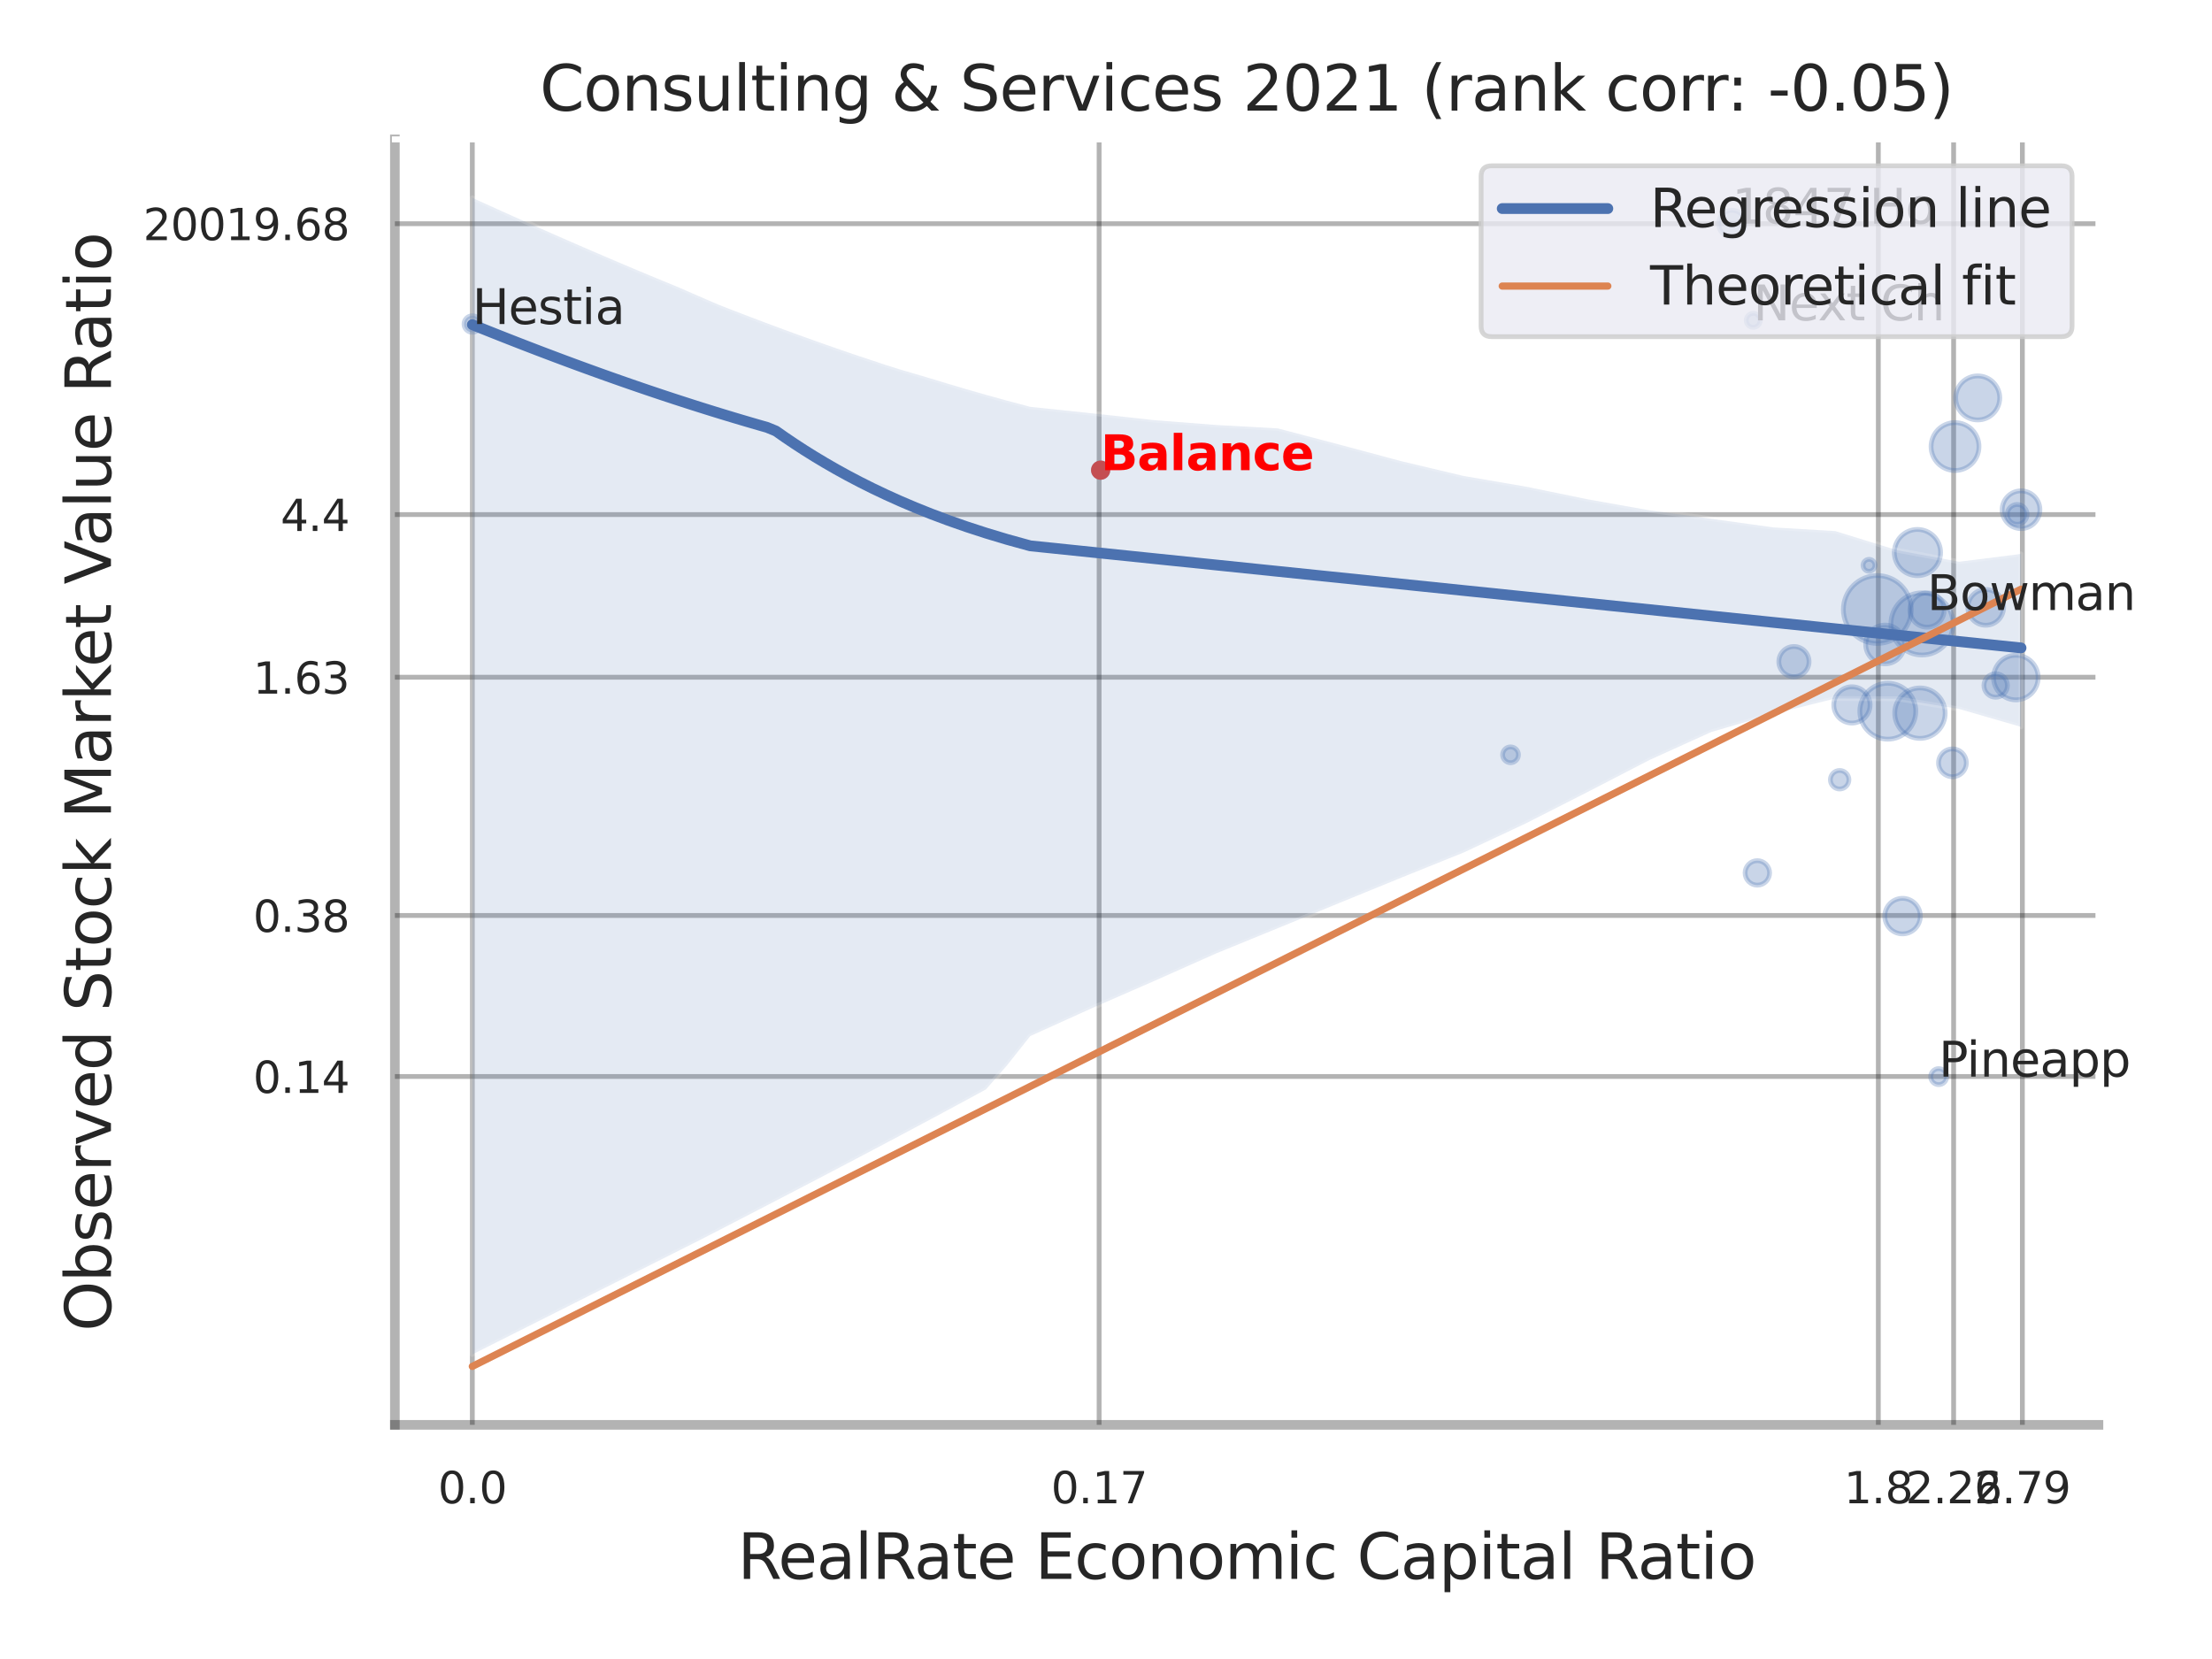 <?xml version="1.0" encoding="utf-8" standalone="no"?>
<!DOCTYPE svg PUBLIC "-//W3C//DTD SVG 1.1//EN"
  "http://www.w3.org/Graphics/SVG/1.1/DTD/svg11.dtd">
<svg xmlns:xlink="http://www.w3.org/1999/xlink" width="460.8pt" height="345.6pt" viewBox="0 0 460.8 345.6" xmlns="http://www.w3.org/2000/svg" version="1.1">
 <defs>
  <style type="text/css">*{stroke-linejoin: round; stroke-linecap: butt}</style>
 </defs>
 <g id="figure_1">
  <g id="patch_1">
   <path d="M 0 345.6 
L 460.8 345.6 
L 460.8 0 
L 0 0 
z
" style="fill: #ffffff"/>
  </g>
  <g id="axes_1">
   <g id="patch_2">
    <path d="M 82.26 296.82 
L 437.149 296.82 
L 437.149 29.04 
L 82.26 29.04 
z
" style="fill: #ffffff"/>
   </g>
   <g id="matplotlib.axis_1">
    <g id="xtick_1">
     <g id="line2d_1">
      <path d="M 98.393 296.82 
L 98.393 29.04 
" clip-path="url(#p7c81ee8797)" style="fill: none; stroke: #000000; stroke-opacity: 0.3; stroke-linecap: round"/>
     </g>
     <g id="text_1">
      <!-- 0.0 -->
      <g style="fill: #262626" transform="translate(91.236 313.159) scale(0.09 -0.09)">
       <defs>
        <path id="DejaVuSans-30" d="M 2034 4250 
Q 1547 4250 1301 3770 
Q 1056 3291 1056 2328 
Q 1056 1369 1301 889 
Q 1547 409 2034 409 
Q 2525 409 2770 889 
Q 3016 1369 3016 2328 
Q 3016 3291 2770 3770 
Q 2525 4250 2034 4250 
z
M 2034 4750 
Q 2819 4750 3233 4129 
Q 3647 3509 3647 2328 
Q 3647 1150 3233 529 
Q 2819 -91 2034 -91 
Q 1250 -91 836 529 
Q 422 1150 422 2328 
Q 422 3509 836 4129 
Q 1250 4750 2034 4750 
z
" transform="scale(0.016)"/>
        <path id="DejaVuSans-2e" d="M 684 794 
L 1344 794 
L 1344 0 
L 684 0 
L 684 794 
z
" transform="scale(0.016)"/>
       </defs>
       <use xlink:href="#DejaVuSans-30"/>
       <use xlink:href="#DejaVuSans-2e" x="63.623"/>
       <use xlink:href="#DejaVuSans-30" x="95.41"/>
      </g>
     </g>
    </g>
    <g id="xtick_2">
     <g id="line2d_2">
      <path d="M 228.966 296.82 
L 228.966 29.04 
" clip-path="url(#p7c81ee8797)" style="fill: none; stroke: #000000; stroke-opacity: 0.3; stroke-linecap: round"/>
     </g>
     <g id="text_2">
      <!-- 0.17 -->
      <g style="fill: #262626" transform="translate(218.947 313.159) scale(0.09 -0.09)">
       <defs>
        <path id="DejaVuSans-31" d="M 794 531 
L 1825 531 
L 1825 4091 
L 703 3866 
L 703 4441 
L 1819 4666 
L 2450 4666 
L 2450 531 
L 3481 531 
L 3481 0 
L 794 0 
L 794 531 
z
" transform="scale(0.016)"/>
        <path id="DejaVuSans-37" d="M 525 4666 
L 3525 4666 
L 3525 4397 
L 1831 0 
L 1172 0 
L 2766 4134 
L 525 4134 
L 525 4666 
z
" transform="scale(0.016)"/>
       </defs>
       <use xlink:href="#DejaVuSans-30"/>
       <use xlink:href="#DejaVuSans-2e" x="63.623"/>
       <use xlink:href="#DejaVuSans-31" x="95.41"/>
       <use xlink:href="#DejaVuSans-37" x="159.033"/>
      </g>
     </g>
    </g>
    <g id="xtick_3">
     <g id="line2d_3">
      <path d="M 391.288 296.82 
L 391.288 29.04 
" clip-path="url(#p7c81ee8797)" style="fill: none; stroke: #000000; stroke-opacity: 0.3; stroke-linecap: round"/>
     </g>
     <g id="text_3">
      <!-- 1.8 -->
      <g style="fill: #262626" transform="translate(384.132 313.159) scale(0.09 -0.09)">
       <defs>
        <path id="DejaVuSans-38" d="M 2034 2216 
Q 1584 2216 1326 1975 
Q 1069 1734 1069 1313 
Q 1069 891 1326 650 
Q 1584 409 2034 409 
Q 2484 409 2743 651 
Q 3003 894 3003 1313 
Q 3003 1734 2745 1975 
Q 2488 2216 2034 2216 
z
M 1403 2484 
Q 997 2584 770 2862 
Q 544 3141 544 3541 
Q 544 4100 942 4425 
Q 1341 4750 2034 4750 
Q 2731 4750 3128 4425 
Q 3525 4100 3525 3541 
Q 3525 3141 3298 2862 
Q 3072 2584 2669 2484 
Q 3125 2378 3379 2068 
Q 3634 1759 3634 1313 
Q 3634 634 3220 271 
Q 2806 -91 2034 -91 
Q 1263 -91 848 271 
Q 434 634 434 1313 
Q 434 1759 690 2068 
Q 947 2378 1403 2484 
z
M 1172 3481 
Q 1172 3119 1398 2916 
Q 1625 2713 2034 2713 
Q 2441 2713 2670 2916 
Q 2900 3119 2900 3481 
Q 2900 3844 2670 4047 
Q 2441 4250 2034 4250 
Q 1625 4250 1398 4047 
Q 1172 3844 1172 3481 
z
" transform="scale(0.016)"/>
       </defs>
       <use xlink:href="#DejaVuSans-31"/>
       <use xlink:href="#DejaVuSans-2e" x="63.623"/>
       <use xlink:href="#DejaVuSans-38" x="95.41"/>
      </g>
     </g>
    </g>
    <g id="xtick_4">
     <g id="line2d_4">
      <path d="M 406.975 296.82 
L 406.975 29.04 
" clip-path="url(#p7c81ee8797)" style="fill: none; stroke: #000000; stroke-opacity: 0.3; stroke-linecap: round"/>
     </g>
     <g id="text_4">
      <!-- 2.26 -->
      <g style="fill: #262626" transform="translate(396.955 313.159) scale(0.09 -0.09)">
       <defs>
        <path id="DejaVuSans-32" d="M 1228 531 
L 3431 531 
L 3431 0 
L 469 0 
L 469 531 
Q 828 903 1448 1529 
Q 2069 2156 2228 2338 
Q 2531 2678 2651 2914 
Q 2772 3150 2772 3378 
Q 2772 3750 2511 3984 
Q 2250 4219 1831 4219 
Q 1534 4219 1204 4116 
Q 875 4013 500 3803 
L 500 4441 
Q 881 4594 1212 4672 
Q 1544 4750 1819 4750 
Q 2544 4750 2975 4387 
Q 3406 4025 3406 3419 
Q 3406 3131 3298 2873 
Q 3191 2616 2906 2266 
Q 2828 2175 2409 1742 
Q 1991 1309 1228 531 
z
" transform="scale(0.016)"/>
        <path id="DejaVuSans-36" d="M 2113 2584 
Q 1688 2584 1439 2293 
Q 1191 2003 1191 1497 
Q 1191 994 1439 701 
Q 1688 409 2113 409 
Q 2538 409 2786 701 
Q 3034 994 3034 1497 
Q 3034 2003 2786 2293 
Q 2538 2584 2113 2584 
z
M 3366 4563 
L 3366 3988 
Q 3128 4100 2886 4159 
Q 2644 4219 2406 4219 
Q 1781 4219 1451 3797 
Q 1122 3375 1075 2522 
Q 1259 2794 1537 2939 
Q 1816 3084 2150 3084 
Q 2853 3084 3261 2657 
Q 3669 2231 3669 1497 
Q 3669 778 3244 343 
Q 2819 -91 2113 -91 
Q 1303 -91 875 529 
Q 447 1150 447 2328 
Q 447 3434 972 4092 
Q 1497 4750 2381 4750 
Q 2619 4750 2861 4703 
Q 3103 4656 3366 4563 
z
" transform="scale(0.016)"/>
       </defs>
       <use xlink:href="#DejaVuSans-32"/>
       <use xlink:href="#DejaVuSans-2e" x="63.623"/>
       <use xlink:href="#DejaVuSans-32" x="95.41"/>
       <use xlink:href="#DejaVuSans-36" x="159.033"/>
      </g>
     </g>
    </g>
    <g id="xtick_5">
     <g id="line2d_5">
      <path d="M 421.298 296.82 
L 421.298 29.04 
" clip-path="url(#p7c81ee8797)" style="fill: none; stroke: #000000; stroke-opacity: 0.3; stroke-linecap: round"/>
     </g>
     <g id="text_5">
      <!-- 2.79 -->
      <g style="fill: #262626" transform="translate(411.278 313.159) scale(0.09 -0.09)">
       <defs>
        <path id="DejaVuSans-39" d="M 703 97 
L 703 672 
Q 941 559 1184 500 
Q 1428 441 1663 441 
Q 2288 441 2617 861 
Q 2947 1281 2994 2138 
Q 2813 1869 2534 1725 
Q 2256 1581 1919 1581 
Q 1219 1581 811 2004 
Q 403 2428 403 3163 
Q 403 3881 828 4315 
Q 1253 4750 1959 4750 
Q 2769 4750 3195 4129 
Q 3622 3509 3622 2328 
Q 3622 1225 3098 567 
Q 2575 -91 1691 -91 
Q 1453 -91 1209 -44 
Q 966 3 703 97 
z
M 1959 2075 
Q 2384 2075 2632 2365 
Q 2881 2656 2881 3163 
Q 2881 3666 2632 3958 
Q 2384 4250 1959 4250 
Q 1534 4250 1286 3958 
Q 1038 3666 1038 3163 
Q 1038 2656 1286 2365 
Q 1534 2075 1959 2075 
z
" transform="scale(0.016)"/>
       </defs>
       <use xlink:href="#DejaVuSans-32"/>
       <use xlink:href="#DejaVuSans-2e" x="63.623"/>
       <use xlink:href="#DejaVuSans-37" x="95.41"/>
       <use xlink:href="#DejaVuSans-39" x="159.033"/>
      </g>
     </g>
    </g>
    <g id="xtick_6"/>
    <g id="xtick_7"/>
    <g id="xtick_8"/>
    <g id="text_6">
     <!-- RealRate Economic Capital Ratio -->
     <g style="fill: #262626" transform="translate(153.651 328.908) scale(0.13 -0.13)">
      <defs>
       <path id="DejaVuSans-52" d="M 2841 2188 
Q 3044 2119 3236 1894 
Q 3428 1669 3622 1275 
L 4263 0 
L 3584 0 
L 2988 1197 
Q 2756 1666 2539 1819 
Q 2322 1972 1947 1972 
L 1259 1972 
L 1259 0 
L 628 0 
L 628 4666 
L 2053 4666 
Q 2853 4666 3247 4331 
Q 3641 3997 3641 3322 
Q 3641 2881 3436 2590 
Q 3231 2300 2841 2188 
z
M 1259 4147 
L 1259 2491 
L 2053 2491 
Q 2509 2491 2742 2702 
Q 2975 2913 2975 3322 
Q 2975 3731 2742 3939 
Q 2509 4147 2053 4147 
L 1259 4147 
z
" transform="scale(0.016)"/>
       <path id="DejaVuSans-65" d="M 3597 1894 
L 3597 1613 
L 953 1613 
Q 991 1019 1311 708 
Q 1631 397 2203 397 
Q 2534 397 2845 478 
Q 3156 559 3463 722 
L 3463 178 
Q 3153 47 2828 -22 
Q 2503 -91 2169 -91 
Q 1331 -91 842 396 
Q 353 884 353 1716 
Q 353 2575 817 3079 
Q 1281 3584 2069 3584 
Q 2775 3584 3186 3129 
Q 3597 2675 3597 1894 
z
M 3022 2063 
Q 3016 2534 2758 2815 
Q 2500 3097 2075 3097 
Q 1594 3097 1305 2825 
Q 1016 2553 972 2059 
L 3022 2063 
z
" transform="scale(0.016)"/>
       <path id="DejaVuSans-61" d="M 2194 1759 
Q 1497 1759 1228 1600 
Q 959 1441 959 1056 
Q 959 750 1161 570 
Q 1363 391 1709 391 
Q 2188 391 2477 730 
Q 2766 1069 2766 1631 
L 2766 1759 
L 2194 1759 
z
M 3341 1997 
L 3341 0 
L 2766 0 
L 2766 531 
Q 2569 213 2275 61 
Q 1981 -91 1556 -91 
Q 1019 -91 701 211 
Q 384 513 384 1019 
Q 384 1609 779 1909 
Q 1175 2209 1959 2209 
L 2766 2209 
L 2766 2266 
Q 2766 2663 2505 2880 
Q 2244 3097 1772 3097 
Q 1472 3097 1187 3025 
Q 903 2953 641 2809 
L 641 3341 
Q 956 3463 1253 3523 
Q 1550 3584 1831 3584 
Q 2591 3584 2966 3190 
Q 3341 2797 3341 1997 
z
" transform="scale(0.016)"/>
       <path id="DejaVuSans-6c" d="M 603 4863 
L 1178 4863 
L 1178 0 
L 603 0 
L 603 4863 
z
" transform="scale(0.016)"/>
       <path id="DejaVuSans-74" d="M 1172 4494 
L 1172 3500 
L 2356 3500 
L 2356 3053 
L 1172 3053 
L 1172 1153 
Q 1172 725 1289 603 
Q 1406 481 1766 481 
L 2356 481 
L 2356 0 
L 1766 0 
Q 1100 0 847 248 
Q 594 497 594 1153 
L 594 3053 
L 172 3053 
L 172 3500 
L 594 3500 
L 594 4494 
L 1172 4494 
z
" transform="scale(0.016)"/>
       <path id="DejaVuSans-20" transform="scale(0.016)"/>
       <path id="DejaVuSans-45" d="M 628 4666 
L 3578 4666 
L 3578 4134 
L 1259 4134 
L 1259 2753 
L 3481 2753 
L 3481 2222 
L 1259 2222 
L 1259 531 
L 3634 531 
L 3634 0 
L 628 0 
L 628 4666 
z
" transform="scale(0.016)"/>
       <path id="DejaVuSans-63" d="M 3122 3366 
L 3122 2828 
Q 2878 2963 2633 3030 
Q 2388 3097 2138 3097 
Q 1578 3097 1268 2742 
Q 959 2388 959 1747 
Q 959 1106 1268 751 
Q 1578 397 2138 397 
Q 2388 397 2633 464 
Q 2878 531 3122 666 
L 3122 134 
Q 2881 22 2623 -34 
Q 2366 -91 2075 -91 
Q 1284 -91 818 406 
Q 353 903 353 1747 
Q 353 2603 823 3093 
Q 1294 3584 2113 3584 
Q 2378 3584 2631 3529 
Q 2884 3475 3122 3366 
z
" transform="scale(0.016)"/>
       <path id="DejaVuSans-6f" d="M 1959 3097 
Q 1497 3097 1228 2736 
Q 959 2375 959 1747 
Q 959 1119 1226 758 
Q 1494 397 1959 397 
Q 2419 397 2687 759 
Q 2956 1122 2956 1747 
Q 2956 2369 2687 2733 
Q 2419 3097 1959 3097 
z
M 1959 3584 
Q 2709 3584 3137 3096 
Q 3566 2609 3566 1747 
Q 3566 888 3137 398 
Q 2709 -91 1959 -91 
Q 1206 -91 779 398 
Q 353 888 353 1747 
Q 353 2609 779 3096 
Q 1206 3584 1959 3584 
z
" transform="scale(0.016)"/>
       <path id="DejaVuSans-6e" d="M 3513 2113 
L 3513 0 
L 2938 0 
L 2938 2094 
Q 2938 2591 2744 2837 
Q 2550 3084 2163 3084 
Q 1697 3084 1428 2787 
Q 1159 2491 1159 1978 
L 1159 0 
L 581 0 
L 581 3500 
L 1159 3500 
L 1159 2956 
Q 1366 3272 1645 3428 
Q 1925 3584 2291 3584 
Q 2894 3584 3203 3211 
Q 3513 2838 3513 2113 
z
" transform="scale(0.016)"/>
       <path id="DejaVuSans-6d" d="M 3328 2828 
Q 3544 3216 3844 3400 
Q 4144 3584 4550 3584 
Q 5097 3584 5394 3201 
Q 5691 2819 5691 2113 
L 5691 0 
L 5113 0 
L 5113 2094 
Q 5113 2597 4934 2840 
Q 4756 3084 4391 3084 
Q 3944 3084 3684 2787 
Q 3425 2491 3425 1978 
L 3425 0 
L 2847 0 
L 2847 2094 
Q 2847 2600 2669 2842 
Q 2491 3084 2119 3084 
Q 1678 3084 1418 2786 
Q 1159 2488 1159 1978 
L 1159 0 
L 581 0 
L 581 3500 
L 1159 3500 
L 1159 2956 
Q 1356 3278 1631 3431 
Q 1906 3584 2284 3584 
Q 2666 3584 2933 3390 
Q 3200 3197 3328 2828 
z
" transform="scale(0.016)"/>
       <path id="DejaVuSans-69" d="M 603 3500 
L 1178 3500 
L 1178 0 
L 603 0 
L 603 3500 
z
M 603 4863 
L 1178 4863 
L 1178 4134 
L 603 4134 
L 603 4863 
z
" transform="scale(0.016)"/>
       <path id="DejaVuSans-43" d="M 4122 4306 
L 4122 3641 
Q 3803 3938 3442 4084 
Q 3081 4231 2675 4231 
Q 1875 4231 1450 3742 
Q 1025 3253 1025 2328 
Q 1025 1406 1450 917 
Q 1875 428 2675 428 
Q 3081 428 3442 575 
Q 3803 722 4122 1019 
L 4122 359 
Q 3791 134 3420 21 
Q 3050 -91 2638 -91 
Q 1578 -91 968 557 
Q 359 1206 359 2328 
Q 359 3453 968 4101 
Q 1578 4750 2638 4750 
Q 3056 4750 3426 4639 
Q 3797 4528 4122 4306 
z
" transform="scale(0.016)"/>
       <path id="DejaVuSans-70" d="M 1159 525 
L 1159 -1331 
L 581 -1331 
L 581 3500 
L 1159 3500 
L 1159 2969 
Q 1341 3281 1617 3432 
Q 1894 3584 2278 3584 
Q 2916 3584 3314 3078 
Q 3713 2572 3713 1747 
Q 3713 922 3314 415 
Q 2916 -91 2278 -91 
Q 1894 -91 1617 61 
Q 1341 213 1159 525 
z
M 3116 1747 
Q 3116 2381 2855 2742 
Q 2594 3103 2138 3103 
Q 1681 3103 1420 2742 
Q 1159 2381 1159 1747 
Q 1159 1113 1420 752 
Q 1681 391 2138 391 
Q 2594 391 2855 752 
Q 3116 1113 3116 1747 
z
" transform="scale(0.016)"/>
      </defs>
      <use xlink:href="#DejaVuSans-52"/>
      <use xlink:href="#DejaVuSans-65" x="64.982"/>
      <use xlink:href="#DejaVuSans-61" x="126.506"/>
      <use xlink:href="#DejaVuSans-6c" x="187.785"/>
      <use xlink:href="#DejaVuSans-52" x="215.568"/>
      <use xlink:href="#DejaVuSans-61" x="282.801"/>
      <use xlink:href="#DejaVuSans-74" x="344.08"/>
      <use xlink:href="#DejaVuSans-65" x="383.289"/>
      <use xlink:href="#DejaVuSans-20" x="444.812"/>
      <use xlink:href="#DejaVuSans-45" x="476.6"/>
      <use xlink:href="#DejaVuSans-63" x="539.783"/>
      <use xlink:href="#DejaVuSans-6f" x="594.764"/>
      <use xlink:href="#DejaVuSans-6e" x="655.945"/>
      <use xlink:href="#DejaVuSans-6f" x="719.324"/>
      <use xlink:href="#DejaVuSans-6d" x="780.506"/>
      <use xlink:href="#DejaVuSans-69" x="877.918"/>
      <use xlink:href="#DejaVuSans-63" x="905.701"/>
      <use xlink:href="#DejaVuSans-20" x="960.682"/>
      <use xlink:href="#DejaVuSans-43" x="992.469"/>
      <use xlink:href="#DejaVuSans-61" x="1062.293"/>
      <use xlink:href="#DejaVuSans-70" x="1123.572"/>
      <use xlink:href="#DejaVuSans-69" x="1187.049"/>
      <use xlink:href="#DejaVuSans-74" x="1214.832"/>
      <use xlink:href="#DejaVuSans-61" x="1254.041"/>
      <use xlink:href="#DejaVuSans-6c" x="1315.32"/>
      <use xlink:href="#DejaVuSans-20" x="1343.104"/>
      <use xlink:href="#DejaVuSans-52" x="1374.891"/>
      <use xlink:href="#DejaVuSans-61" x="1442.123"/>
      <use xlink:href="#DejaVuSans-74" x="1503.402"/>
      <use xlink:href="#DejaVuSans-69" x="1542.611"/>
      <use xlink:href="#DejaVuSans-6f" x="1570.395"/>
     </g>
    </g>
   </g>
   <g id="matplotlib.axis_2">
    <g id="ytick_1">
     <g id="line2d_6">
      <path d="M 82.26 224.253 
L 437.149 224.253 
" clip-path="url(#p7c81ee8797)" style="fill: none; stroke: #000000; stroke-opacity: 0.3; stroke-linecap: round"/>
     </g>
     <g id="text_7">
      <!-- 0.14 -->
      <g style="fill: #262626" transform="translate(52.721 227.672) scale(0.09 -0.09)">
       <defs>
        <path id="DejaVuSans-34" d="M 2419 4116 
L 825 1625 
L 2419 1625 
L 2419 4116 
z
M 2253 4666 
L 3047 4666 
L 3047 1625 
L 3713 1625 
L 3713 1100 
L 3047 1100 
L 3047 0 
L 2419 0 
L 2419 1100 
L 313 1100 
L 313 1709 
L 2253 4666 
z
" transform="scale(0.016)"/>
       </defs>
       <use xlink:href="#DejaVuSans-30"/>
       <use xlink:href="#DejaVuSans-2e" x="63.623"/>
       <use xlink:href="#DejaVuSans-31" x="95.41"/>
       <use xlink:href="#DejaVuSans-34" x="159.033"/>
      </g>
     </g>
    </g>
    <g id="ytick_2">
     <g id="line2d_7">
      <path d="M 82.26 190.71 
L 437.149 190.71 
" clip-path="url(#p7c81ee8797)" style="fill: none; stroke: #000000; stroke-opacity: 0.3; stroke-linecap: round"/>
     </g>
     <g id="text_8">
      <!-- 0.38 -->
      <g style="fill: #262626" transform="translate(52.721 194.129) scale(0.09 -0.09)">
       <defs>
        <path id="DejaVuSans-33" d="M 2597 2516 
Q 3050 2419 3304 2112 
Q 3559 1806 3559 1356 
Q 3559 666 3084 287 
Q 2609 -91 1734 -91 
Q 1441 -91 1130 -33 
Q 819 25 488 141 
L 488 750 
Q 750 597 1062 519 
Q 1375 441 1716 441 
Q 2309 441 2620 675 
Q 2931 909 2931 1356 
Q 2931 1769 2642 2001 
Q 2353 2234 1838 2234 
L 1294 2234 
L 1294 2753 
L 1863 2753 
Q 2328 2753 2575 2939 
Q 2822 3125 2822 3475 
Q 2822 3834 2567 4026 
Q 2313 4219 1838 4219 
Q 1578 4219 1281 4162 
Q 984 4106 628 3988 
L 628 4550 
Q 988 4650 1302 4700 
Q 1616 4750 1894 4750 
Q 2613 4750 3031 4423 
Q 3450 4097 3450 3541 
Q 3450 3153 3228 2886 
Q 3006 2619 2597 2516 
z
" transform="scale(0.016)"/>
       </defs>
       <use xlink:href="#DejaVuSans-30"/>
       <use xlink:href="#DejaVuSans-2e" x="63.623"/>
       <use xlink:href="#DejaVuSans-33" x="95.41"/>
       <use xlink:href="#DejaVuSans-38" x="159.033"/>
      </g>
     </g>
    </g>
    <g id="ytick_3">
     <g id="line2d_8">
      <path d="M 82.26 141.08 
L 437.149 141.08 
" clip-path="url(#p7c81ee8797)" style="fill: none; stroke: #000000; stroke-opacity: 0.3; stroke-linecap: round"/>
     </g>
     <g id="text_9">
      <!-- 1.63 -->
      <g style="fill: #262626" transform="translate(52.721 144.499) scale(0.09 -0.09)">
       <use xlink:href="#DejaVuSans-31"/>
       <use xlink:href="#DejaVuSans-2e" x="63.623"/>
       <use xlink:href="#DejaVuSans-36" x="95.41"/>
       <use xlink:href="#DejaVuSans-33" x="159.033"/>
      </g>
     </g>
    </g>
    <g id="ytick_4">
     <g id="line2d_9">
      <path d="M 82.26 107.195 
L 437.149 107.195 
" clip-path="url(#p7c81ee8797)" style="fill: none; stroke: #000000; stroke-opacity: 0.3; stroke-linecap: round"/>
     </g>
     <g id="text_10">
      <!-- 4.4 -->
      <g style="fill: #262626" transform="translate(58.447 110.614) scale(0.09 -0.09)">
       <use xlink:href="#DejaVuSans-34"/>
       <use xlink:href="#DejaVuSans-2e" x="63.623"/>
       <use xlink:href="#DejaVuSans-34" x="95.41"/>
      </g>
     </g>
    </g>
    <g id="ytick_5">
     <g id="line2d_10">
      <path d="M 82.26 46.602 
L 437.149 46.602 
" clip-path="url(#p7c81ee8797)" style="fill: none; stroke: #000000; stroke-opacity: 0.3; stroke-linecap: round"/>
     </g>
     <g id="text_11">
      <!-- 20019.68 -->
      <g style="fill: #262626" transform="translate(29.816 50.021) scale(0.09 -0.09)">
       <use xlink:href="#DejaVuSans-32"/>
       <use xlink:href="#DejaVuSans-30" x="63.623"/>
       <use xlink:href="#DejaVuSans-30" x="127.246"/>
       <use xlink:href="#DejaVuSans-31" x="190.869"/>
       <use xlink:href="#DejaVuSans-39" x="254.492"/>
       <use xlink:href="#DejaVuSans-2e" x="318.115"/>
       <use xlink:href="#DejaVuSans-36" x="349.902"/>
       <use xlink:href="#DejaVuSans-38" x="413.525"/>
      </g>
     </g>
    </g>
    <g id="ytick_6"/>
    <g id="ytick_7"/>
    <g id="ytick_8"/>
    <g id="ytick_9"/>
    <g id="ytick_10"/>
    <g id="text_12">
     <!-- Observed Stock Market Value Ratio -->
     <g style="fill: #262626" transform="translate(23.112 277.332) rotate(-90) scale(0.13 -0.13)">
      <defs>
       <path id="DejaVuSans-4f" d="M 2522 4238 
Q 1834 4238 1429 3725 
Q 1025 3213 1025 2328 
Q 1025 1447 1429 934 
Q 1834 422 2522 422 
Q 3209 422 3611 934 
Q 4013 1447 4013 2328 
Q 4013 3213 3611 3725 
Q 3209 4238 2522 4238 
z
M 2522 4750 
Q 3503 4750 4090 4092 
Q 4678 3434 4678 2328 
Q 4678 1225 4090 567 
Q 3503 -91 2522 -91 
Q 1538 -91 948 565 
Q 359 1222 359 2328 
Q 359 3434 948 4092 
Q 1538 4750 2522 4750 
z
" transform="scale(0.016)"/>
       <path id="DejaVuSans-62" d="M 3116 1747 
Q 3116 2381 2855 2742 
Q 2594 3103 2138 3103 
Q 1681 3103 1420 2742 
Q 1159 2381 1159 1747 
Q 1159 1113 1420 752 
Q 1681 391 2138 391 
Q 2594 391 2855 752 
Q 3116 1113 3116 1747 
z
M 1159 2969 
Q 1341 3281 1617 3432 
Q 1894 3584 2278 3584 
Q 2916 3584 3314 3078 
Q 3713 2572 3713 1747 
Q 3713 922 3314 415 
Q 2916 -91 2278 -91 
Q 1894 -91 1617 61 
Q 1341 213 1159 525 
L 1159 0 
L 581 0 
L 581 4863 
L 1159 4863 
L 1159 2969 
z
" transform="scale(0.016)"/>
       <path id="DejaVuSans-73" d="M 2834 3397 
L 2834 2853 
Q 2591 2978 2328 3040 
Q 2066 3103 1784 3103 
Q 1356 3103 1142 2972 
Q 928 2841 928 2578 
Q 928 2378 1081 2264 
Q 1234 2150 1697 2047 
L 1894 2003 
Q 2506 1872 2764 1633 
Q 3022 1394 3022 966 
Q 3022 478 2636 193 
Q 2250 -91 1575 -91 
Q 1294 -91 989 -36 
Q 684 19 347 128 
L 347 722 
Q 666 556 975 473 
Q 1284 391 1588 391 
Q 1994 391 2212 530 
Q 2431 669 2431 922 
Q 2431 1156 2273 1281 
Q 2116 1406 1581 1522 
L 1381 1569 
Q 847 1681 609 1914 
Q 372 2147 372 2553 
Q 372 3047 722 3315 
Q 1072 3584 1716 3584 
Q 2034 3584 2315 3537 
Q 2597 3491 2834 3397 
z
" transform="scale(0.016)"/>
       <path id="DejaVuSans-72" d="M 2631 2963 
Q 2534 3019 2420 3045 
Q 2306 3072 2169 3072 
Q 1681 3072 1420 2755 
Q 1159 2438 1159 1844 
L 1159 0 
L 581 0 
L 581 3500 
L 1159 3500 
L 1159 2956 
Q 1341 3275 1631 3429 
Q 1922 3584 2338 3584 
Q 2397 3584 2469 3576 
Q 2541 3569 2628 3553 
L 2631 2963 
z
" transform="scale(0.016)"/>
       <path id="DejaVuSans-76" d="M 191 3500 
L 800 3500 
L 1894 563 
L 2988 3500 
L 3597 3500 
L 2284 0 
L 1503 0 
L 191 3500 
z
" transform="scale(0.016)"/>
       <path id="DejaVuSans-64" d="M 2906 2969 
L 2906 4863 
L 3481 4863 
L 3481 0 
L 2906 0 
L 2906 525 
Q 2725 213 2448 61 
Q 2172 -91 1784 -91 
Q 1150 -91 751 415 
Q 353 922 353 1747 
Q 353 2572 751 3078 
Q 1150 3584 1784 3584 
Q 2172 3584 2448 3432 
Q 2725 3281 2906 2969 
z
M 947 1747 
Q 947 1113 1208 752 
Q 1469 391 1925 391 
Q 2381 391 2643 752 
Q 2906 1113 2906 1747 
Q 2906 2381 2643 2742 
Q 2381 3103 1925 3103 
Q 1469 3103 1208 2742 
Q 947 2381 947 1747 
z
" transform="scale(0.016)"/>
       <path id="DejaVuSans-53" d="M 3425 4513 
L 3425 3897 
Q 3066 4069 2747 4153 
Q 2428 4238 2131 4238 
Q 1616 4238 1336 4038 
Q 1056 3838 1056 3469 
Q 1056 3159 1242 3001 
Q 1428 2844 1947 2747 
L 2328 2669 
Q 3034 2534 3370 2195 
Q 3706 1856 3706 1288 
Q 3706 609 3251 259 
Q 2797 -91 1919 -91 
Q 1588 -91 1214 -16 
Q 841 59 441 206 
L 441 856 
Q 825 641 1194 531 
Q 1563 422 1919 422 
Q 2459 422 2753 634 
Q 3047 847 3047 1241 
Q 3047 1584 2836 1778 
Q 2625 1972 2144 2069 
L 1759 2144 
Q 1053 2284 737 2584 
Q 422 2884 422 3419 
Q 422 4038 858 4394 
Q 1294 4750 2059 4750 
Q 2388 4750 2728 4690 
Q 3069 4631 3425 4513 
z
" transform="scale(0.016)"/>
       <path id="DejaVuSans-6b" d="M 581 4863 
L 1159 4863 
L 1159 1991 
L 2875 3500 
L 3609 3500 
L 1753 1863 
L 3688 0 
L 2938 0 
L 1159 1709 
L 1159 0 
L 581 0 
L 581 4863 
z
" transform="scale(0.016)"/>
       <path id="DejaVuSans-4d" d="M 628 4666 
L 1569 4666 
L 2759 1491 
L 3956 4666 
L 4897 4666 
L 4897 0 
L 4281 0 
L 4281 4097 
L 3078 897 
L 2444 897 
L 1241 4097 
L 1241 0 
L 628 0 
L 628 4666 
z
" transform="scale(0.016)"/>
       <path id="DejaVuSans-56" d="M 1831 0 
L 50 4666 
L 709 4666 
L 2188 738 
L 3669 4666 
L 4325 4666 
L 2547 0 
L 1831 0 
z
" transform="scale(0.016)"/>
       <path id="DejaVuSans-75" d="M 544 1381 
L 544 3500 
L 1119 3500 
L 1119 1403 
Q 1119 906 1312 657 
Q 1506 409 1894 409 
Q 2359 409 2629 706 
Q 2900 1003 2900 1516 
L 2900 3500 
L 3475 3500 
L 3475 0 
L 2900 0 
L 2900 538 
Q 2691 219 2414 64 
Q 2138 -91 1772 -91 
Q 1169 -91 856 284 
Q 544 659 544 1381 
z
M 1991 3584 
L 1991 3584 
z
" transform="scale(0.016)"/>
      </defs>
      <use xlink:href="#DejaVuSans-4f"/>
      <use xlink:href="#DejaVuSans-62" x="78.711"/>
      <use xlink:href="#DejaVuSans-73" x="142.188"/>
      <use xlink:href="#DejaVuSans-65" x="194.287"/>
      <use xlink:href="#DejaVuSans-72" x="255.811"/>
      <use xlink:href="#DejaVuSans-76" x="296.924"/>
      <use xlink:href="#DejaVuSans-65" x="356.104"/>
      <use xlink:href="#DejaVuSans-64" x="417.627"/>
      <use xlink:href="#DejaVuSans-20" x="481.104"/>
      <use xlink:href="#DejaVuSans-53" x="512.891"/>
      <use xlink:href="#DejaVuSans-74" x="576.367"/>
      <use xlink:href="#DejaVuSans-6f" x="615.576"/>
      <use xlink:href="#DejaVuSans-63" x="676.758"/>
      <use xlink:href="#DejaVuSans-6b" x="731.738"/>
      <use xlink:href="#DejaVuSans-20" x="789.648"/>
      <use xlink:href="#DejaVuSans-4d" x="821.436"/>
      <use xlink:href="#DejaVuSans-61" x="907.715"/>
      <use xlink:href="#DejaVuSans-72" x="968.994"/>
      <use xlink:href="#DejaVuSans-6b" x="1010.107"/>
      <use xlink:href="#DejaVuSans-65" x="1064.393"/>
      <use xlink:href="#DejaVuSans-74" x="1125.916"/>
      <use xlink:href="#DejaVuSans-20" x="1165.125"/>
      <use xlink:href="#DejaVuSans-56" x="1196.912"/>
      <use xlink:href="#DejaVuSans-61" x="1257.57"/>
      <use xlink:href="#DejaVuSans-6c" x="1318.85"/>
      <use xlink:href="#DejaVuSans-75" x="1346.633"/>
      <use xlink:href="#DejaVuSans-65" x="1410.012"/>
      <use xlink:href="#DejaVuSans-20" x="1471.535"/>
      <use xlink:href="#DejaVuSans-52" x="1503.322"/>
      <use xlink:href="#DejaVuSans-61" x="1570.555"/>
      <use xlink:href="#DejaVuSans-74" x="1631.834"/>
      <use xlink:href="#DejaVuSans-69" x="1671.043"/>
      <use xlink:href="#DejaVuSans-6f" x="1698.826"/>
     </g>
    </g>
   </g>
   <g id="PathCollection_1">
    <path d="M 411.995 87.48 
C 413.212 87.48 414.379 86.997 415.239 86.137 
C 416.099 85.276 416.582 84.11 416.582 82.893 
C 416.582 81.677 416.099 80.51 415.239 79.65 
C 414.379 78.789 413.212 78.306 411.995 78.306 
C 410.779 78.306 409.612 78.789 408.752 79.65 
C 407.892 80.51 407.408 81.677 407.408 82.893 
C 407.408 84.11 407.892 85.276 408.752 86.137 
C 409.612 86.997 410.779 87.48 411.995 87.48 
z
" clip-path="url(#p7c81ee8797)" style="fill: #4c72b0; fill-opacity: 0.3; stroke: #4c72b0; stroke-opacity: 0.3"/>
    <path d="M 400.383 136.452 
C 402.1 136.452 403.747 135.77 404.961 134.556 
C 406.175 133.342 406.857 131.695 406.857 129.978 
C 406.857 128.26 406.175 126.613 404.961 125.399 
C 403.747 124.185 402.1 123.503 400.383 123.503 
C 398.665 123.503 397.018 124.185 395.804 125.399 
C 394.59 126.613 393.908 128.26 393.908 129.978 
C 393.908 131.695 394.59 133.342 395.804 134.556 
C 397.018 135.77 398.665 136.452 400.383 136.452 
z
" clip-path="url(#p7c81ee8797)" style="fill: #4c72b0; fill-opacity: 0.3; stroke: #4c72b0; stroke-opacity: 0.3"/>
    <path d="M 406.729 161.808 
C 407.497 161.808 408.234 161.503 408.777 160.96 
C 409.32 160.417 409.625 159.68 409.625 158.912 
C 409.625 158.144 409.32 157.408 408.777 156.864 
C 408.234 156.321 407.497 156.016 406.729 156.016 
C 405.961 156.016 405.225 156.321 404.682 156.864 
C 404.139 157.408 403.834 158.144 403.834 158.912 
C 403.834 159.68 404.139 160.417 404.682 160.96 
C 405.225 161.503 405.961 161.808 406.729 161.808 
z
" clip-path="url(#p7c81ee8797)" style="fill: #4c72b0; fill-opacity: 0.3; stroke: #4c72b0; stroke-opacity: 0.3"/>
    <path d="M 421.018 110.117 
C 422.06 110.117 423.061 109.703 423.798 108.966 
C 424.535 108.228 424.949 107.228 424.949 106.186 
C 424.949 105.143 424.535 104.143 423.798 103.406 
C 423.061 102.668 422.06 102.254 421.018 102.254 
C 419.975 102.254 418.975 102.668 418.238 103.406 
C 417.501 104.143 417.086 105.143 417.086 106.186 
C 417.086 107.228 417.501 108.228 418.238 108.966 
C 418.975 109.703 419.975 110.117 421.018 110.117 
z
" clip-path="url(#p7c81ee8797)" style="fill: #4c72b0; fill-opacity: 0.3; stroke: #4c72b0; stroke-opacity: 0.3"/>
    <path d="M 407.269 98.015 
C 408.592 98.015 409.862 97.489 410.798 96.553 
C 411.733 95.617 412.259 94.348 412.259 93.024 
C 412.259 91.701 411.733 90.432 410.798 89.496 
C 409.862 88.56 408.592 88.034 407.269 88.034 
C 405.946 88.034 404.676 88.56 403.74 89.496 
C 402.805 90.432 402.279 91.701 402.279 93.024 
C 402.279 94.348 402.805 95.617 403.74 96.553 
C 404.676 97.489 405.946 98.015 407.269 98.015 
z
" clip-path="url(#p7c81ee8797)" style="fill: #4c72b0; fill-opacity: 0.3; stroke: #4c72b0; stroke-opacity: 0.3"/>
    <path d="M 420.214 109.219 
C 420.761 109.219 421.286 109.002 421.672 108.615 
C 422.059 108.228 422.277 107.703 422.277 107.156 
C 422.277 106.609 422.059 106.084 421.672 105.697 
C 421.286 105.31 420.761 105.093 420.214 105.093 
C 419.667 105.093 419.142 105.31 418.755 105.697 
C 418.368 106.084 418.151 106.609 418.151 107.156 
C 418.151 107.703 418.368 108.228 418.755 108.615 
C 419.142 109.002 419.667 109.219 420.214 109.219 
z
" clip-path="url(#p7c81ee8797)" style="fill: #4c72b0; fill-opacity: 0.3; stroke: #4c72b0; stroke-opacity: 0.3"/>
    <path d="M 389.353 119.012 
C 389.684 119.012 390.002 118.88 390.236 118.646 
C 390.47 118.412 390.601 118.095 390.601 117.764 
C 390.601 117.433 390.47 117.116 390.236 116.882 
C 390.002 116.648 389.684 116.516 389.353 116.516 
C 389.023 116.516 388.705 116.648 388.471 116.882 
C 388.237 117.116 388.106 117.433 388.106 117.764 
C 388.106 118.095 388.237 118.412 388.471 118.646 
C 388.705 118.88 389.023 119.012 389.353 119.012 
z
" clip-path="url(#p7c81ee8797)" style="fill: #4c72b0; fill-opacity: 0.3; stroke: #4c72b0; stroke-opacity: 0.3"/>
    <path d="M 399.963 153.819 
C 401.356 153.819 402.693 153.266 403.678 152.281 
C 404.663 151.295 405.217 149.959 405.217 148.566 
C 405.217 147.172 404.663 145.836 403.678 144.85 
C 402.693 143.865 401.356 143.312 399.963 143.312 
C 398.57 143.312 397.233 143.865 396.248 144.85 
C 395.263 145.836 394.709 147.172 394.709 148.566 
C 394.709 149.959 395.263 151.295 396.248 152.281 
C 397.233 153.266 398.57 153.819 399.963 153.819 
z
" clip-path="url(#p7c81ee8797)" style="fill: #4c72b0; fill-opacity: 0.3; stroke: #4c72b0; stroke-opacity: 0.3"/>
    <path d="M 415.738 145.25 
C 416.388 145.25 417.011 144.992 417.47 144.532 
C 417.93 144.073 418.188 143.449 418.188 142.799 
C 418.188 142.149 417.93 141.526 417.47 141.066 
C 417.011 140.607 416.388 140.349 415.738 140.349 
C 415.088 140.349 414.464 140.607 414.005 141.066 
C 413.545 141.526 413.287 142.149 413.287 142.799 
C 413.287 143.449 413.545 144.073 414.005 144.532 
C 414.464 144.992 415.088 145.25 415.738 145.25 
z
" clip-path="url(#p7c81ee8797)" style="fill: #4c72b0; fill-opacity: 0.3; stroke: #4c72b0; stroke-opacity: 0.3"/>
    <path d="M 366.087 184.394 
C 366.764 184.394 367.413 184.125 367.892 183.647 
C 368.37 183.168 368.639 182.519 368.639 181.842 
C 368.639 181.165 368.37 180.516 367.892 180.037 
C 367.413 179.558 366.764 179.289 366.087 179.289 
C 365.41 179.289 364.761 179.558 364.282 180.037 
C 363.803 180.516 363.534 181.165 363.534 181.842 
C 363.534 182.519 363.803 183.168 364.282 183.647 
C 364.761 184.125 365.41 184.394 366.087 184.394 
z
" clip-path="url(#p7c81ee8797)" style="fill: #4c72b0; fill-opacity: 0.3; stroke: #4c72b0; stroke-opacity: 0.3"/>
    <path d="M 393.266 153.983 
C 394.811 153.983 396.294 153.369 397.386 152.276 
C 398.479 151.183 399.093 149.7 399.093 148.155 
C 399.093 146.609 398.479 145.127 397.386 144.034 
C 396.294 142.941 394.811 142.327 393.266 142.327 
C 391.72 142.327 390.238 142.941 389.145 144.034 
C 388.052 145.127 387.438 146.609 387.438 148.155 
C 387.438 149.7 388.052 151.183 389.145 152.276 
C 390.238 153.369 391.72 153.983 393.266 153.983 
z
" clip-path="url(#p7c81ee8797)" style="fill: #4c72b0; fill-opacity: 0.3; stroke: #4c72b0; stroke-opacity: 0.3"/>
    <path d="M 392.697 138.288 
C 393.768 138.288 394.794 137.862 395.551 137.106 
C 396.307 136.349 396.732 135.323 396.732 134.253 
C 396.732 133.183 396.307 132.156 395.551 131.399 
C 394.794 130.643 393.768 130.218 392.697 130.218 
C 391.627 130.218 390.601 130.643 389.844 131.399 
C 389.088 132.156 388.662 133.183 388.662 134.253 
C 388.662 135.323 389.088 136.349 389.844 137.106 
C 390.601 137.862 391.627 138.288 392.697 138.288 
z
" clip-path="url(#p7c81ee8797)" style="fill: #4c72b0; fill-opacity: 0.3; stroke: #4c72b0; stroke-opacity: 0.3"/>
    <path d="M 391.078 134.039 
C 392.954 134.039 394.752 133.294 396.078 131.968 
C 397.404 130.642 398.149 128.844 398.149 126.968 
C 398.149 125.093 397.404 123.294 396.078 121.968 
C 394.752 120.642 392.954 119.897 391.078 119.897 
C 389.203 119.897 387.404 120.642 386.078 121.968 
C 384.752 123.294 384.007 125.093 384.007 126.968 
C 384.007 128.844 384.752 130.642 386.078 131.968 
C 387.404 133.294 389.203 134.039 391.078 134.039 
z
" clip-path="url(#p7c81ee8797)" style="fill: #4c72b0; fill-opacity: 0.3; stroke: #4c72b0; stroke-opacity: 0.3"/>
    <path d="M 373.71 140.971 
C 374.544 140.971 375.345 140.639 375.935 140.049 
C 376.525 139.459 376.857 138.659 376.857 137.824 
C 376.857 136.99 376.525 136.189 375.935 135.599 
C 375.345 135.009 374.544 134.677 373.71 134.677 
C 372.875 134.677 372.075 135.009 371.485 135.599 
C 370.895 136.189 370.563 136.99 370.563 137.824 
C 370.563 138.659 370.895 139.459 371.485 140.049 
C 372.075 140.639 372.875 140.971 373.71 140.971 
z
" clip-path="url(#p7c81ee8797)" style="fill: #4c72b0; fill-opacity: 0.3; stroke: #4c72b0; stroke-opacity: 0.3"/>
    <path d="M 413.666 130.25 
C 414.654 130.25 415.601 129.858 416.3 129.159 
C 416.998 128.461 417.391 127.513 417.391 126.526 
C 417.391 125.538 416.998 124.591 416.3 123.892 
C 415.601 123.194 414.654 122.801 413.666 122.801 
C 412.679 122.801 411.731 123.194 411.033 123.892 
C 410.334 124.591 409.942 125.538 409.942 126.526 
C 409.942 127.513 410.334 128.461 411.033 129.159 
C 411.731 129.858 412.679 130.25 413.666 130.25 
z
" clip-path="url(#p7c81ee8797)" style="fill: #4c72b0; fill-opacity: 0.3; stroke: #4c72b0; stroke-opacity: 0.3"/>
    <path d="M 314.673 158.89 
C 315.111 158.89 315.531 158.716 315.841 158.406 
C 316.15 158.097 316.324 157.677 316.324 157.239 
C 316.324 156.801 316.15 156.381 315.841 156.071 
C 315.531 155.762 315.111 155.588 314.673 155.588 
C 314.235 155.588 313.815 155.762 313.505 156.071 
C 313.196 156.381 313.022 156.801 313.022 157.239 
C 313.022 157.677 313.196 158.097 313.505 158.406 
C 313.815 158.716 314.235 158.89 314.673 158.89 
z
" clip-path="url(#p7c81ee8797)" style="fill: #4c72b0; fill-opacity: 0.3; stroke: #4c72b0; stroke-opacity: 0.3"/>
    <path d="M 383.234 164.363 
C 383.746 164.363 384.237 164.16 384.599 163.798 
C 384.961 163.436 385.165 162.945 385.165 162.433 
C 385.165 161.921 384.961 161.43 384.599 161.068 
C 384.237 160.706 383.746 160.503 383.234 160.503 
C 382.722 160.503 382.231 160.706 381.869 161.068 
C 381.507 161.43 381.304 161.921 381.304 162.433 
C 381.304 162.945 381.507 163.436 381.869 163.798 
C 382.231 164.16 382.722 164.363 383.234 164.363 
z
" clip-path="url(#p7c81ee8797)" style="fill: #4c72b0; fill-opacity: 0.3; stroke: #4c72b0; stroke-opacity: 0.3"/>
    <path d="M 360.8 49.389 
C 361.543 49.389 362.255 49.094 362.78 48.569 
C 363.305 48.044 363.6 47.332 363.6 46.59 
C 363.6 45.848 363.305 45.136 362.78 44.611 
C 362.255 44.086 361.543 43.791 360.8 43.791 
C 360.058 43.791 359.346 44.086 358.821 44.611 
C 358.296 45.136 358.001 45.848 358.001 46.59 
C 358.001 47.332 358.296 48.044 358.821 48.569 
C 359.346 49.094 360.058 49.389 360.8 49.389 
z
" clip-path="url(#p7c81ee8797)" style="fill: #4c72b0; fill-opacity: 0.3; stroke: #4c72b0; stroke-opacity: 0.3"/>
    <path d="M 396.337 194.541 
C 397.319 194.541 398.261 194.151 398.955 193.457 
C 399.65 192.762 400.04 191.821 400.04 190.839 
C 400.04 189.857 399.65 188.915 398.955 188.221 
C 398.261 187.526 397.319 187.136 396.337 187.136 
C 395.356 187.136 394.414 187.526 393.719 188.221 
C 393.025 188.915 392.635 189.857 392.635 190.839 
C 392.635 191.821 393.025 192.762 393.719 193.457 
C 394.414 194.151 395.356 194.541 396.337 194.541 
z
" clip-path="url(#p7c81ee8797)" style="fill: #4c72b0; fill-opacity: 0.3; stroke: #4c72b0; stroke-opacity: 0.3"/>
    <path d="M 229.281 99.45 
C 229.681 99.45 230.064 99.291 230.347 99.009 
C 230.629 98.726 230.788 98.343 230.788 97.944 
C 230.788 97.544 230.629 97.161 230.347 96.879 
C 230.064 96.596 229.681 96.437 229.281 96.437 
C 228.882 96.437 228.499 96.596 228.216 96.879 
C 227.934 97.161 227.775 97.544 227.775 97.944 
C 227.775 98.343 227.934 98.726 228.216 99.009 
C 228.499 99.291 228.882 99.45 229.281 99.45 
z
" clip-path="url(#p7c81ee8797)" style="fill: #4c72b0; fill-opacity: 0.3; stroke: #4c72b0; stroke-opacity: 0.3"/>
    <path d="M 399.441 119.928 
C 400.718 119.928 401.944 119.42 402.847 118.517 
C 403.751 117.613 404.258 116.388 404.258 115.11 
C 404.258 113.832 403.751 112.607 402.847 111.704 
C 401.944 110.8 400.718 110.292 399.441 110.292 
C 398.163 110.292 396.937 110.8 396.034 111.704 
C 395.131 112.607 394.623 113.832 394.623 115.11 
C 394.623 116.388 395.131 117.613 396.034 118.517 
C 396.937 119.42 398.163 119.928 399.441 119.928 
z
" clip-path="url(#p7c81ee8797)" style="fill: #4c72b0; fill-opacity: 0.3; stroke: #4c72b0; stroke-opacity: 0.3"/>
    <path d="M 419.938 145.797 
C 421.171 145.797 422.353 145.307 423.224 144.435 
C 424.096 143.564 424.585 142.382 424.585 141.149 
C 424.585 139.917 424.096 138.735 423.224 137.863 
C 422.353 136.992 421.171 136.502 419.938 136.502 
C 418.706 136.502 417.524 136.992 416.652 137.863 
C 415.781 138.735 415.291 139.917 415.291 141.149 
C 415.291 142.382 415.781 143.564 416.652 144.435 
C 417.524 145.307 418.706 145.797 419.938 145.797 
z
" clip-path="url(#p7c81ee8797)" style="fill: #4c72b0; fill-opacity: 0.3; stroke: #4c72b0; stroke-opacity: 0.3"/>
    <path d="M 403.866 225.95 
C 404.309 225.95 404.734 225.774 405.047 225.461 
C 405.36 225.147 405.536 224.723 405.536 224.28 
C 405.536 223.837 405.36 223.412 405.047 223.099 
C 404.734 222.786 404.309 222.61 403.866 222.61 
C 403.423 222.61 402.999 222.786 402.685 223.099 
C 402.372 223.412 402.196 223.837 402.196 224.28 
C 402.196 224.723 402.372 225.147 402.685 225.461 
C 402.999 225.774 403.423 225.95 403.866 225.95 
z
" clip-path="url(#p7c81ee8797)" style="fill: #4c72b0; fill-opacity: 0.3; stroke: #4c72b0; stroke-opacity: 0.3"/>
    <path d="M 365.23 68.199 
C 365.617 68.199 365.989 68.045 366.263 67.771 
C 366.538 67.496 366.692 67.124 366.692 66.737 
C 366.692 66.349 366.538 65.977 366.263 65.703 
C 365.989 65.429 365.617 65.275 365.23 65.275 
C 364.842 65.275 364.47 65.429 364.196 65.703 
C 363.922 65.977 363.768 66.349 363.768 66.737 
C 363.768 67.124 363.922 67.496 364.196 67.771 
C 364.47 68.045 364.842 68.199 365.23 68.199 
z
" clip-path="url(#p7c81ee8797)" style="fill: #4c72b0; fill-opacity: 0.3; stroke: #4c72b0; stroke-opacity: 0.3"/>
    <path d="M 385.791 150.626 
C 386.793 150.626 387.754 150.228 388.463 149.519 
C 389.172 148.81 389.57 147.849 389.57 146.846 
C 389.57 145.844 389.172 144.882 388.463 144.174 
C 387.754 143.465 386.793 143.067 385.791 143.067 
C 384.788 143.067 383.827 143.465 383.118 144.174 
C 382.409 144.882 382.011 145.844 382.011 146.846 
C 382.011 147.849 382.409 148.81 383.118 149.519 
C 383.827 150.228 384.788 150.626 385.791 150.626 
z
" clip-path="url(#p7c81ee8797)" style="fill: #4c72b0; fill-opacity: 0.3; stroke: #4c72b0; stroke-opacity: 0.3"/>
    <path d="M 98.391 69.227 
C 98.848 69.227 99.287 69.045 99.61 68.722 
C 99.933 68.399 100.115 67.961 100.115 67.503 
C 100.115 67.046 99.933 66.608 99.61 66.285 
C 99.287 65.962 98.848 65.78 98.391 65.78 
C 97.934 65.78 97.496 65.962 97.173 66.285 
C 96.85 66.608 96.668 67.046 96.668 67.503 
C 96.668 67.961 96.85 68.399 97.173 68.722 
C 97.496 69.045 97.934 69.227 98.391 69.227 
z
" clip-path="url(#p7c81ee8797)" style="fill: #4c72b0; fill-opacity: 0.3; stroke: #4c72b0; stroke-opacity: 0.3"/>
    <path d="M 401.444 130.653 
C 402.392 130.653 403.301 130.277 403.971 129.607 
C 404.641 128.937 405.017 128.028 405.017 127.081 
C 405.017 126.133 404.641 125.225 403.971 124.555 
C 403.301 123.885 402.392 123.508 401.444 123.508 
C 400.497 123.508 399.588 123.885 398.918 124.555 
C 398.248 125.225 397.872 126.133 397.872 127.081 
C 397.872 128.028 398.248 128.937 398.918 129.607 
C 399.588 130.277 400.497 130.653 401.444 130.653 
z
" clip-path="url(#p7c81ee8797)" style="fill: #4c72b0; fill-opacity: 0.3; stroke: #4c72b0; stroke-opacity: 0.3"/>
   </g>
   <g id="PolyCollection_1">
    <defs>
     <path id="m7bc00e6e4e" d="M 98.391 -304.388 
L 98.391 -63.443 
L 98.964 -63.731 
L 99.543 -64.022 
L 100.129 -64.316 
L 100.721 -64.613 
L 101.319 -64.914 
L 101.924 -65.218 
L 102.537 -65.526 
L 103.156 -65.837 
L 103.783 -66.152 
L 104.417 -66.47 
L 105.059 -66.793 
L 105.708 -67.119 
L 106.366 -67.45 
L 107.032 -67.784 
L 107.706 -68.123 
L 108.389 -68.466 
L 109.081 -68.814 
L 109.781 -69.166 
L 110.492 -69.523 
L 111.211 -69.885 
L 111.941 -70.251 
L 112.681 -70.623 
L 113.431 -71 
L 114.192 -71.382 
L 114.964 -71.77 
L 115.747 -72.164 
L 116.542 -72.564 
L 117.348 -72.969 
L 118.168 -73.381 
L 119 -73.799 
L 119.845 -74.224 
L 120.704 -74.656 
L 121.577 -75.095 
L 122.464 -75.541 
L 123.367 -75.995 
L 124.285 -76.456 
L 125.219 -76.926 
L 126.17 -77.404 
L 127.138 -77.891 
L 128.124 -78.386 
L 129.129 -78.891 
L 130.152 -79.406 
L 131.196 -79.931 
L 132.261 -80.467 
L 133.347 -81.013 
L 134.456 -81.571 
L 135.589 -82.14 
L 136.746 -82.723 
L 137.929 -83.317 
L 139.139 -83.926 
L 140.376 -84.549 
L 141.644 -85.186 
L 142.942 -85.839 
L 144.272 -86.509 
L 145.637 -87.195 
L 147.037 -87.914 
L 148.475 -88.655 
L 149.953 -89.418 
L 151.473 -90.202 
L 153.038 -91.011 
L 154.65 -91.844 
L 156.312 -92.704 
L 158.028 -93.593 
L 159.801 -94.513 
L 161.635 -95.465 
L 163.534 -96.452 
L 165.503 -97.477 
L 167.548 -98.543 
L 169.674 -99.653 
L 171.889 -100.811 
L 174.2 -102.022 
L 176.615 -103.29 
L 179.145 -104.621 
L 181.802 -106.022 
L 184.597 -107.5 
L 187.547 -109.065 
L 190.67 -110.727 
L 193.988 -112.498 
L 197.526 -114.396 
L 201.315 -116.441 
L 205.394 -118.659 
L 209.812 -123.711 
L 214.628 -129.77 
L 227.505 -135.597 
L 240.406 -141.228 
L 253.307 -146.967 
L 266.207 -152.247 
L 279.108 -157.536 
L 292.009 -162.807 
L 304.91 -168.008 
L 317.811 -174.047 
L 330.712 -180.605 
L 343.613 -187.277 
L 356.514 -193.119 
L 369.414 -196.877 
L 382.315 -200.09 
L 395.216 -200.029 
L 408.117 -197.911 
L 421.018 -194.18 
L 421.018 -230.204 
L 421.018 -230.204 
L 408.117 -228.579 
L 395.216 -230.976 
L 382.315 -234.965 
L 369.414 -235.734 
L 356.514 -237.529 
L 343.613 -239.293 
L 330.712 -241.59 
L 317.811 -244.235 
L 304.91 -246.444 
L 292.009 -249.502 
L 279.108 -252.958 
L 266.207 -256.354 
L 253.307 -257.071 
L 240.406 -258.076 
L 227.505 -259.495 
L 214.628 -260.842 
L 209.812 -262.126 
L 205.394 -263.35 
L 201.315 -264.521 
L 197.526 -265.642 
L 193.988 -266.719 
L 190.67 -267.7 
L 187.547 -268.611 
L 184.597 -269.541 
L 181.802 -270.477 
L 179.145 -271.347 
L 176.615 -272.209 
L 174.2 -273.042 
L 171.889 -273.85 
L 169.674 -274.635 
L 167.548 -275.397 
L 165.503 -276.138 
L 163.534 -276.859 
L 161.635 -277.561 
L 159.801 -278.245 
L 158.028 -278.912 
L 156.312 -279.563 
L 154.65 -280.198 
L 153.038 -280.818 
L 151.473 -281.425 
L 149.953 -282.018 
L 148.475 -282.651 
L 147.037 -283.271 
L 145.637 -283.878 
L 144.272 -284.471 
L 142.942 -285.052 
L 141.644 -285.62 
L 140.376 -286.15 
L 139.139 -286.658 
L 137.929 -287.156 
L 136.746 -287.645 
L 135.589 -288.126 
L 134.456 -288.598 
L 133.347 -289.062 
L 132.261 -289.517 
L 131.196 -289.966 
L 130.152 -290.407 
L 129.129 -290.84 
L 128.124 -291.267 
L 127.138 -291.687 
L 126.17 -292.101 
L 125.219 -292.508 
L 124.285 -292.909 
L 123.367 -293.304 
L 122.464 -293.694 
L 121.577 -294.078 
L 120.704 -294.456 
L 119.845 -294.829 
L 119 -295.198 
L 118.168 -295.561 
L 117.348 -295.919 
L 116.542 -296.272 
L 115.747 -296.621 
L 114.964 -296.966 
L 114.192 -297.306 
L 113.431 -297.641 
L 112.681 -297.973 
L 111.941 -298.3 
L 111.211 -298.624 
L 110.492 -298.944 
L 109.781 -299.26 
L 109.081 -299.572 
L 108.389 -299.88 
L 107.706 -300.186 
L 107.032 -300.487 
L 106.366 -300.786 
L 105.708 -301.081 
L 105.059 -301.372 
L 104.417 -301.661 
L 103.783 -301.947 
L 103.156 -302.229 
L 102.537 -302.509 
L 101.924 -302.785 
L 101.319 -303.059 
L 100.721 -303.33 
L 100.129 -303.599 
L 99.543 -303.865 
L 98.964 -304.128 
L 98.391 -304.388 
z
" style="stroke: #ffffff; stroke-opacity: 0.15"/>
    </defs>
    <g clip-path="url(#p7c81ee8797)">
     <use xlink:href="#m7bc00e6e4e" x="0" y="345.6" style="fill: #4c72b0; fill-opacity: 0.15; stroke: #ffffff; stroke-opacity: 0.15"/>
    </g>
   </g>
   <g id="PathCollection_2">
    <defs>
     <path id="mf9dd74690b" d="M 0 1.506 
C 0.399 1.506 0.783 1.348 1.065 1.065 
C 1.348 0.783 1.506 0.399 1.506 0 
C 1.506 -0.399 1.348 -0.783 1.065 -1.065 
C 0.783 -1.348 0.399 -1.506 0 -1.506 
C -0.399 -1.506 -0.783 -1.348 -1.065 -1.065 
C -1.348 -0.783 -1.506 -0.399 -1.506 0 
C -1.506 0.399 -1.348 0.783 -1.065 1.065 
C -0.783 1.348 -0.399 1.506 0 1.506 
z
" style="stroke: #c44e52"/>
    </defs>
    <g clip-path="url(#p7c81ee8797)">
     <use xlink:href="#mf9dd74690b" x="229.281" y="97.944" style="fill: #c44e52; stroke: #c44e52"/>
    </g>
   </g>
   <g id="line2d_11">
    <path d="M 98.391 67.625 
L 98.964 67.857 
L 99.543 68.09 
L 100.129 68.325 
L 100.721 68.562 
L 101.319 68.802 
L 101.924 69.044 
L 102.537 69.288 
L 103.156 69.534 
L 103.783 69.782 
L 104.417 70.033 
L 105.059 70.286 
L 105.708 70.541 
L 106.366 70.799 
L 107.032 71.06 
L 107.706 71.323 
L 108.389 71.589 
L 109.081 71.857 
L 109.781 72.128 
L 110.492 72.402 
L 111.211 72.678 
L 111.941 72.958 
L 112.681 73.24 
L 113.431 73.526 
L 114.192 73.815 
L 114.964 74.106 
L 115.747 74.401 
L 116.542 74.699 
L 117.348 75.001 
L 118.168 75.306 
L 119 75.615 
L 119.845 75.927 
L 120.704 76.243 
L 121.577 76.562 
L 122.464 76.886 
L 123.367 77.213 
L 124.285 77.545 
L 125.219 77.88 
L 126.17 78.22 
L 127.138 78.565 
L 128.124 78.913 
L 129.129 79.267 
L 130.152 79.625 
L 131.196 79.988 
L 132.261 80.356 
L 133.347 80.729 
L 134.456 81.107 
L 135.589 81.491 
L 136.746 81.88 
L 137.929 82.276 
L 139.139 82.677 
L 140.376 83.084 
L 141.644 83.497 
L 142.942 83.917 
L 144.272 84.344 
L 145.637 84.777 
L 147.037 85.218 
L 148.475 85.666 
L 149.953 86.122 
L 151.473 86.585 
L 153.038 87.057 
L 154.65 87.537 
L 156.312 88.026 
L 158.028 88.525 
L 159.801 89.032 
L 161.635 89.787 
L 163.534 91.116 
L 165.503 92.445 
L 167.548 93.774 
L 169.674 95.103 
L 171.889 96.432 
L 174.2 97.761 
L 176.615 99.09 
L 179.145 100.419 
L 181.802 101.748 
L 184.597 103.077 
L 187.547 104.406 
L 190.67 105.735 
L 193.988 107.063 
L 197.526 108.392 
L 201.315 109.721 
L 205.394 111.05 
L 209.812 112.379 
L 214.628 113.708 
L 227.505 115.037 
L 240.406 116.366 
L 253.307 117.695 
L 266.207 119.024 
L 279.108 120.353 
L 292.009 121.682 
L 304.91 123.011 
L 317.811 124.34 
L 330.712 125.669 
L 343.613 126.998 
L 356.514 128.327 
L 369.414 129.656 
L 382.315 130.984 
L 395.216 132.313 
L 408.117 133.642 
L 421.018 134.971 
" clip-path="url(#p7c81ee8797)" style="fill: none; stroke: #4c72b0; stroke-width: 2.25; stroke-linecap: round"/>
   </g>
   <g id="line2d_12">
    <path d="M 411.995 127.265 
L 400.383 133.093 
L 406.729 129.908 
L 421.018 122.737 
L 407.269 129.637 
L 420.214 123.141 
L 389.353 138.628 
L 399.963 133.304 
L 415.738 125.387 
L 366.087 150.305 
L 393.266 136.665 
L 392.697 136.95 
L 391.078 137.763 
L 373.71 146.479 
L 413.666 126.427 
L 314.673 176.107 
L 383.234 141.699 
L 360.8 152.958 
L 396.337 135.123 
L 229.281 218.961 
L 399.441 133.566 
L 419.938 123.279 
L 403.866 131.345 
L 365.23 150.735 
L 385.791 140.416 
L 98.391 284.648 
L 401.444 132.56 
" clip-path="url(#p7c81ee8797)" style="fill: none; stroke: #dd8452; stroke-width: 1.5; stroke-linecap: round"/>
   </g>
   <g id="patch_3">
    <path d="M 82.26 296.82 
L 82.26 29.04 
" style="fill: none; opacity: 0.3; stroke: #000000; stroke-width: 2; stroke-linejoin: miter; stroke-linecap: square"/>
   </g>
   <g id="patch_4">
    <path d="M 437.149 296.82 
L 437.149 29.04 
" style="fill: none; stroke: #ffffff; stroke-width: 1.25; stroke-linejoin: miter; stroke-linecap: square"/>
   </g>
   <g id="patch_5">
    <path d="M 82.26 296.82 
L 437.149 296.82 
" style="fill: none; opacity: 0.3; stroke: #000000; stroke-width: 2; stroke-linejoin: miter; stroke-linecap: square"/>
   </g>
   <g id="patch_6">
    <path d="M 82.26 29.04 
L 437.149 29.04 
" style="fill: none; stroke: #ffffff; stroke-width: 1.25; stroke-linejoin: miter; stroke-linecap: square"/>
   </g>
   <g id="text_13">
    <!-- 1847 Ho -->
    <g style="fill: #262626" transform="translate(360.8 46.59) scale(0.1 -0.1)">
     <defs>
      <path id="DejaVuSans-48" d="M 628 4666 
L 1259 4666 
L 1259 2753 
L 3553 2753 
L 3553 4666 
L 4184 4666 
L 4184 0 
L 3553 0 
L 3553 2222 
L 1259 2222 
L 1259 0 
L 628 0 
L 628 4666 
z
" transform="scale(0.016)"/>
     </defs>
     <use xlink:href="#DejaVuSans-31"/>
     <use xlink:href="#DejaVuSans-38" x="63.623"/>
     <use xlink:href="#DejaVuSans-34" x="127.246"/>
     <use xlink:href="#DejaVuSans-37" x="190.869"/>
     <use xlink:href="#DejaVuSans-20" x="254.492"/>
     <use xlink:href="#DejaVuSans-48" x="286.279"/>
     <use xlink:href="#DejaVuSans-6f" x="361.475"/>
    </g>
   </g>
   <g id="text_14">
    <!-- Balance -->
    <g style="fill: #ff0000" transform="translate(229.281 97.944) scale(0.1 -0.1)">
     <defs>
      <path id="DejaVuSans-Bold-42" d="M 2456 2859 
Q 2741 2859 2887 2984 
Q 3034 3109 3034 3353 
Q 3034 3594 2887 3720 
Q 2741 3847 2456 3847 
L 1791 3847 
L 1791 2859 
L 2456 2859 
z
M 2497 819 
Q 2859 819 3042 972 
Q 3225 1125 3225 1434 
Q 3225 1738 3044 1889 
Q 2863 2041 2497 2041 
L 1791 2041 
L 1791 819 
L 2497 819 
z
M 3616 2497 
Q 4003 2384 4215 2081 
Q 4428 1778 4428 1338 
Q 4428 663 3972 331 
Q 3516 0 2584 0 
L 588 0 
L 588 4666 
L 2394 4666 
Q 3366 4666 3802 4372 
Q 4238 4078 4238 3431 
Q 4238 3091 4078 2852 
Q 3919 2613 3616 2497 
z
" transform="scale(0.016)"/>
      <path id="DejaVuSans-Bold-61" d="M 2106 1575 
Q 1756 1575 1579 1456 
Q 1403 1338 1403 1106 
Q 1403 894 1545 773 
Q 1688 653 1941 653 
Q 2256 653 2472 879 
Q 2688 1106 2688 1447 
L 2688 1575 
L 2106 1575 
z
M 3816 1997 
L 3816 0 
L 2688 0 
L 2688 519 
Q 2463 200 2181 54 
Q 1900 -91 1497 -91 
Q 953 -91 614 226 
Q 275 544 275 1050 
Q 275 1666 698 1953 
Q 1122 2241 2028 2241 
L 2688 2241 
L 2688 2328 
Q 2688 2594 2478 2717 
Q 2269 2841 1825 2841 
Q 1466 2841 1156 2769 
Q 847 2697 581 2553 
L 581 3406 
Q 941 3494 1303 3539 
Q 1666 3584 2028 3584 
Q 2975 3584 3395 3211 
Q 3816 2838 3816 1997 
z
" transform="scale(0.016)"/>
      <path id="DejaVuSans-Bold-6c" d="M 538 4863 
L 1656 4863 
L 1656 0 
L 538 0 
L 538 4863 
z
" transform="scale(0.016)"/>
      <path id="DejaVuSans-Bold-6e" d="M 4056 2131 
L 4056 0 
L 2931 0 
L 2931 347 
L 2931 1631 
Q 2931 2084 2911 2256 
Q 2891 2428 2841 2509 
Q 2775 2619 2662 2680 
Q 2550 2741 2406 2741 
Q 2056 2741 1856 2470 
Q 1656 2200 1656 1722 
L 1656 0 
L 538 0 
L 538 3500 
L 1656 3500 
L 1656 2988 
Q 1909 3294 2193 3439 
Q 2478 3584 2822 3584 
Q 3428 3584 3742 3212 
Q 4056 2841 4056 2131 
z
" transform="scale(0.016)"/>
      <path id="DejaVuSans-Bold-63" d="M 3366 3391 
L 3366 2478 
Q 3138 2634 2908 2709 
Q 2678 2784 2431 2784 
Q 1963 2784 1702 2511 
Q 1441 2238 1441 1747 
Q 1441 1256 1702 982 
Q 1963 709 2431 709 
Q 2694 709 2930 787 
Q 3166 866 3366 1019 
L 3366 103 
Q 3103 6 2833 -42 
Q 2563 -91 2291 -91 
Q 1344 -91 809 395 
Q 275 881 275 1747 
Q 275 2613 809 3098 
Q 1344 3584 2291 3584 
Q 2566 3584 2833 3536 
Q 3100 3488 3366 3391 
z
" transform="scale(0.016)"/>
      <path id="DejaVuSans-Bold-65" d="M 4031 1759 
L 4031 1441 
L 1416 1441 
Q 1456 1047 1700 850 
Q 1944 653 2381 653 
Q 2734 653 3104 758 
Q 3475 863 3866 1075 
L 3866 213 
Q 3469 63 3072 -14 
Q 2675 -91 2278 -91 
Q 1328 -91 801 392 
Q 275 875 275 1747 
Q 275 2603 792 3093 
Q 1309 3584 2216 3584 
Q 3041 3584 3536 3087 
Q 4031 2591 4031 1759 
z
M 2881 2131 
Q 2881 2450 2695 2645 
Q 2509 2841 2209 2841 
Q 1884 2841 1681 2658 
Q 1478 2475 1428 2131 
L 2881 2131 
z
" transform="scale(0.016)"/>
     </defs>
     <use xlink:href="#DejaVuSans-Bold-42"/>
     <use xlink:href="#DejaVuSans-Bold-61" x="76.221"/>
     <use xlink:href="#DejaVuSans-Bold-6c" x="143.701"/>
     <use xlink:href="#DejaVuSans-Bold-61" x="177.979"/>
     <use xlink:href="#DejaVuSans-Bold-6e" x="245.459"/>
     <use xlink:href="#DejaVuSans-Bold-63" x="316.65"/>
     <use xlink:href="#DejaVuSans-Bold-65" x="375.928"/>
    </g>
   </g>
   <g id="text_15">
    <!-- Pineapp -->
    <g style="fill: #262626" transform="translate(403.866 224.28) scale(0.1 -0.1)">
     <defs>
      <path id="DejaVuSans-50" d="M 1259 4147 
L 1259 2394 
L 2053 2394 
Q 2494 2394 2734 2622 
Q 2975 2850 2975 3272 
Q 2975 3691 2734 3919 
Q 2494 4147 2053 4147 
L 1259 4147 
z
M 628 4666 
L 2053 4666 
Q 2838 4666 3239 4311 
Q 3641 3956 3641 3272 
Q 3641 2581 3239 2228 
Q 2838 1875 2053 1875 
L 1259 1875 
L 1259 0 
L 628 0 
L 628 4666 
z
" transform="scale(0.016)"/>
     </defs>
     <use xlink:href="#DejaVuSans-50"/>
     <use xlink:href="#DejaVuSans-69" x="58.053"/>
     <use xlink:href="#DejaVuSans-6e" x="85.836"/>
     <use xlink:href="#DejaVuSans-65" x="149.215"/>
     <use xlink:href="#DejaVuSans-61" x="210.738"/>
     <use xlink:href="#DejaVuSans-70" x="272.018"/>
     <use xlink:href="#DejaVuSans-70" x="335.494"/>
    </g>
   </g>
   <g id="text_16">
    <!-- Next Ch -->
    <g style="fill: #262626" transform="translate(365.23 66.737) scale(0.1 -0.1)">
     <defs>
      <path id="DejaVuSans-4e" d="M 628 4666 
L 1478 4666 
L 3547 763 
L 3547 4666 
L 4159 4666 
L 4159 0 
L 3309 0 
L 1241 3903 
L 1241 0 
L 628 0 
L 628 4666 
z
" transform="scale(0.016)"/>
      <path id="DejaVuSans-78" d="M 3513 3500 
L 2247 1797 
L 3578 0 
L 2900 0 
L 1881 1375 
L 863 0 
L 184 0 
L 1544 1831 
L 300 3500 
L 978 3500 
L 1906 2253 
L 2834 3500 
L 3513 3500 
z
" transform="scale(0.016)"/>
      <path id="DejaVuSans-68" d="M 3513 2113 
L 3513 0 
L 2938 0 
L 2938 2094 
Q 2938 2591 2744 2837 
Q 2550 3084 2163 3084 
Q 1697 3084 1428 2787 
Q 1159 2491 1159 1978 
L 1159 0 
L 581 0 
L 581 4863 
L 1159 4863 
L 1159 2956 
Q 1366 3272 1645 3428 
Q 1925 3584 2291 3584 
Q 2894 3584 3203 3211 
Q 3513 2838 3513 2113 
z
" transform="scale(0.016)"/>
     </defs>
     <use xlink:href="#DejaVuSans-4e"/>
     <use xlink:href="#DejaVuSans-65" x="74.805"/>
     <use xlink:href="#DejaVuSans-78" x="134.578"/>
     <use xlink:href="#DejaVuSans-74" x="193.758"/>
     <use xlink:href="#DejaVuSans-20" x="232.967"/>
     <use xlink:href="#DejaVuSans-43" x="264.754"/>
     <use xlink:href="#DejaVuSans-68" x="334.578"/>
    </g>
   </g>
   <g id="text_17">
    <!-- Hestia  -->
    <g style="fill: #262626" transform="translate(98.391 67.503) scale(0.1 -0.1)">
     <use xlink:href="#DejaVuSans-48"/>
     <use xlink:href="#DejaVuSans-65" x="75.195"/>
     <use xlink:href="#DejaVuSans-73" x="136.719"/>
     <use xlink:href="#DejaVuSans-74" x="188.818"/>
     <use xlink:href="#DejaVuSans-69" x="228.027"/>
     <use xlink:href="#DejaVuSans-61" x="255.811"/>
     <use xlink:href="#DejaVuSans-20" x="317.09"/>
    </g>
   </g>
   <g id="text_18">
    <!-- Bowman  -->
    <g style="fill: #262626" transform="translate(401.444 127.081) scale(0.1 -0.1)">
     <defs>
      <path id="DejaVuSans-42" d="M 1259 2228 
L 1259 519 
L 2272 519 
Q 2781 519 3026 730 
Q 3272 941 3272 1375 
Q 3272 1813 3026 2020 
Q 2781 2228 2272 2228 
L 1259 2228 
z
M 1259 4147 
L 1259 2741 
L 2194 2741 
Q 2656 2741 2882 2914 
Q 3109 3088 3109 3444 
Q 3109 3797 2882 3972 
Q 2656 4147 2194 4147 
L 1259 4147 
z
M 628 4666 
L 2241 4666 
Q 2963 4666 3353 4366 
Q 3744 4066 3744 3513 
Q 3744 3084 3544 2831 
Q 3344 2578 2956 2516 
Q 3422 2416 3680 2098 
Q 3938 1781 3938 1306 
Q 3938 681 3513 340 
Q 3088 0 2303 0 
L 628 0 
L 628 4666 
z
" transform="scale(0.016)"/>
      <path id="DejaVuSans-77" d="M 269 3500 
L 844 3500 
L 1563 769 
L 2278 3500 
L 2956 3500 
L 3675 769 
L 4391 3500 
L 4966 3500 
L 4050 0 
L 3372 0 
L 2619 2869 
L 1863 0 
L 1184 0 
L 269 3500 
z
" transform="scale(0.016)"/>
     </defs>
     <use xlink:href="#DejaVuSans-42"/>
     <use xlink:href="#DejaVuSans-6f" x="68.604"/>
     <use xlink:href="#DejaVuSans-77" x="129.785"/>
     <use xlink:href="#DejaVuSans-6d" x="211.572"/>
     <use xlink:href="#DejaVuSans-61" x="308.984"/>
     <use xlink:href="#DejaVuSans-6e" x="370.264"/>
     <use xlink:href="#DejaVuSans-20" x="433.643"/>
    </g>
   </g>
   <g id="text_19">
    <!-- Consulting &amp; Services 2021 (rank corr: -0.05) -->
    <g style="fill: #262626" transform="translate(112.455 23.04) scale(0.13 -0.13)">
     <defs>
      <path id="DejaVuSans-67" d="M 2906 1791 
Q 2906 2416 2648 2759 
Q 2391 3103 1925 3103 
Q 1463 3103 1205 2759 
Q 947 2416 947 1791 
Q 947 1169 1205 825 
Q 1463 481 1925 481 
Q 2391 481 2648 825 
Q 2906 1169 2906 1791 
z
M 3481 434 
Q 3481 -459 3084 -895 
Q 2688 -1331 1869 -1331 
Q 1566 -1331 1297 -1286 
Q 1028 -1241 775 -1147 
L 775 -588 
Q 1028 -725 1275 -790 
Q 1522 -856 1778 -856 
Q 2344 -856 2625 -561 
Q 2906 -266 2906 331 
L 2906 616 
Q 2728 306 2450 153 
Q 2172 0 1784 0 
Q 1141 0 747 490 
Q 353 981 353 1791 
Q 353 2603 747 3093 
Q 1141 3584 1784 3584 
Q 2172 3584 2450 3431 
Q 2728 3278 2906 2969 
L 2906 3500 
L 3481 3500 
L 3481 434 
z
" transform="scale(0.016)"/>
      <path id="DejaVuSans-26" d="M 1556 2509 
Q 1272 2256 1139 2004 
Q 1006 1753 1006 1478 
Q 1006 1022 1337 719 
Q 1669 416 2169 416 
Q 2466 416 2725 514 
Q 2984 613 3213 813 
L 1556 2509 
z
M 1997 2859 
L 3584 1234 
Q 3769 1513 3872 1830 
Q 3975 2147 3994 2503 
L 4575 2503 
Q 4538 2091 4375 1687 
Q 4213 1284 3922 891 
L 4794 0 
L 4006 0 
L 3559 459 
Q 3234 181 2878 45 
Q 2522 -91 2113 -91 
Q 1359 -91 881 339 
Q 403 769 403 1441 
Q 403 1841 612 2192 
Q 822 2544 1241 2853 
Q 1091 3050 1012 3245 
Q 934 3441 934 3628 
Q 934 4134 1281 4442 
Q 1628 4750 2203 4750 
Q 2463 4750 2720 4694 
Q 2978 4638 3244 4525 
L 3244 3956 
Q 2972 4103 2725 4179 
Q 2478 4256 2266 4256 
Q 1938 4256 1733 4082 
Q 1528 3909 1528 3634 
Q 1528 3475 1620 3314 
Q 1713 3153 1997 2859 
z
" transform="scale(0.016)"/>
      <path id="DejaVuSans-28" d="M 1984 4856 
Q 1566 4138 1362 3434 
Q 1159 2731 1159 2009 
Q 1159 1288 1364 580 
Q 1569 -128 1984 -844 
L 1484 -844 
Q 1016 -109 783 600 
Q 550 1309 550 2009 
Q 550 2706 781 3412 
Q 1013 4119 1484 4856 
L 1984 4856 
z
" transform="scale(0.016)"/>
      <path id="DejaVuSans-3a" d="M 750 794 
L 1409 794 
L 1409 0 
L 750 0 
L 750 794 
z
M 750 3309 
L 1409 3309 
L 1409 2516 
L 750 2516 
L 750 3309 
z
" transform="scale(0.016)"/>
      <path id="DejaVuSans-2d" d="M 313 2009 
L 1997 2009 
L 1997 1497 
L 313 1497 
L 313 2009 
z
" transform="scale(0.016)"/>
      <path id="DejaVuSans-35" d="M 691 4666 
L 3169 4666 
L 3169 4134 
L 1269 4134 
L 1269 2991 
Q 1406 3038 1543 3061 
Q 1681 3084 1819 3084 
Q 2600 3084 3056 2656 
Q 3513 2228 3513 1497 
Q 3513 744 3044 326 
Q 2575 -91 1722 -91 
Q 1428 -91 1123 -41 
Q 819 9 494 109 
L 494 744 
Q 775 591 1075 516 
Q 1375 441 1709 441 
Q 2250 441 2565 725 
Q 2881 1009 2881 1497 
Q 2881 1984 2565 2268 
Q 2250 2553 1709 2553 
Q 1456 2553 1204 2497 
Q 953 2441 691 2322 
L 691 4666 
z
" transform="scale(0.016)"/>
      <path id="DejaVuSans-29" d="M 513 4856 
L 1013 4856 
Q 1481 4119 1714 3412 
Q 1947 2706 1947 2009 
Q 1947 1309 1714 600 
Q 1481 -109 1013 -844 
L 513 -844 
Q 928 -128 1133 580 
Q 1338 1288 1338 2009 
Q 1338 2731 1133 3434 
Q 928 4138 513 4856 
z
" transform="scale(0.016)"/>
     </defs>
     <use xlink:href="#DejaVuSans-43"/>
     <use xlink:href="#DejaVuSans-6f" x="69.824"/>
     <use xlink:href="#DejaVuSans-6e" x="131.006"/>
     <use xlink:href="#DejaVuSans-73" x="194.385"/>
     <use xlink:href="#DejaVuSans-75" x="246.484"/>
     <use xlink:href="#DejaVuSans-6c" x="309.863"/>
     <use xlink:href="#DejaVuSans-74" x="337.646"/>
     <use xlink:href="#DejaVuSans-69" x="376.855"/>
     <use xlink:href="#DejaVuSans-6e" x="404.639"/>
     <use xlink:href="#DejaVuSans-67" x="468.018"/>
     <use xlink:href="#DejaVuSans-20" x="531.494"/>
     <use xlink:href="#DejaVuSans-26" x="563.281"/>
     <use xlink:href="#DejaVuSans-20" x="641.26"/>
     <use xlink:href="#DejaVuSans-53" x="673.047"/>
     <use xlink:href="#DejaVuSans-65" x="736.523"/>
     <use xlink:href="#DejaVuSans-72" x="798.047"/>
     <use xlink:href="#DejaVuSans-76" x="839.16"/>
     <use xlink:href="#DejaVuSans-69" x="898.34"/>
     <use xlink:href="#DejaVuSans-63" x="926.123"/>
     <use xlink:href="#DejaVuSans-65" x="981.104"/>
     <use xlink:href="#DejaVuSans-73" x="1042.627"/>
     <use xlink:href="#DejaVuSans-20" x="1094.727"/>
     <use xlink:href="#DejaVuSans-32" x="1126.514"/>
     <use xlink:href="#DejaVuSans-30" x="1190.137"/>
     <use xlink:href="#DejaVuSans-32" x="1253.76"/>
     <use xlink:href="#DejaVuSans-31" x="1317.383"/>
     <use xlink:href="#DejaVuSans-20" x="1381.006"/>
     <use xlink:href="#DejaVuSans-28" x="1412.793"/>
     <use xlink:href="#DejaVuSans-72" x="1451.807"/>
     <use xlink:href="#DejaVuSans-61" x="1492.92"/>
     <use xlink:href="#DejaVuSans-6e" x="1554.199"/>
     <use xlink:href="#DejaVuSans-6b" x="1617.578"/>
     <use xlink:href="#DejaVuSans-20" x="1675.488"/>
     <use xlink:href="#DejaVuSans-63" x="1707.275"/>
     <use xlink:href="#DejaVuSans-6f" x="1762.256"/>
     <use xlink:href="#DejaVuSans-72" x="1823.438"/>
     <use xlink:href="#DejaVuSans-72" x="1862.801"/>
     <use xlink:href="#DejaVuSans-3a" x="1902.164"/>
     <use xlink:href="#DejaVuSans-20" x="1935.855"/>
     <use xlink:href="#DejaVuSans-2d" x="1967.643"/>
     <use xlink:href="#DejaVuSans-30" x="2003.727"/>
     <use xlink:href="#DejaVuSans-2e" x="2067.35"/>
     <use xlink:href="#DejaVuSans-30" x="2099.137"/>
     <use xlink:href="#DejaVuSans-35" x="2162.76"/>
     <use xlink:href="#DejaVuSans-29" x="2226.383"/>
    </g>
   </g>
   <g id="legend_1">
    <g id="patch_7">
     <path d="M 310.74 70.132 
L 429.449 70.132 
Q 431.649 70.132 431.649 67.932 
L 431.649 36.74 
Q 431.649 34.54 429.449 34.54 
L 310.74 34.54 
Q 308.54 34.54 308.54 36.74 
L 308.54 67.932 
Q 308.54 70.132 310.74 70.132 
z
" style="fill: #eaeaf2; opacity: 0.8; stroke: #cccccc; stroke-linejoin: miter"/>
    </g>
    <g id="line2d_13">
     <path d="M 312.94 43.448 
L 323.94 43.448 
L 334.94 43.448 
" style="fill: none; stroke: #4c72b0; stroke-width: 2.25; stroke-linecap: round"/>
    </g>
    <g id="text_20">
     <!-- Regression line -->
     <g style="fill: #262626" transform="translate(343.74 47.298) scale(0.11 -0.11)">
      <use xlink:href="#DejaVuSans-52"/>
      <use xlink:href="#DejaVuSans-65" x="64.982"/>
      <use xlink:href="#DejaVuSans-67" x="126.506"/>
      <use xlink:href="#DejaVuSans-72" x="189.982"/>
      <use xlink:href="#DejaVuSans-65" x="228.846"/>
      <use xlink:href="#DejaVuSans-73" x="290.369"/>
      <use xlink:href="#DejaVuSans-73" x="342.469"/>
      <use xlink:href="#DejaVuSans-69" x="394.568"/>
      <use xlink:href="#DejaVuSans-6f" x="422.352"/>
      <use xlink:href="#DejaVuSans-6e" x="483.533"/>
      <use xlink:href="#DejaVuSans-20" x="546.912"/>
      <use xlink:href="#DejaVuSans-6c" x="578.699"/>
      <use xlink:href="#DejaVuSans-69" x="606.482"/>
      <use xlink:href="#DejaVuSans-6e" x="634.266"/>
      <use xlink:href="#DejaVuSans-65" x="697.645"/>
     </g>
    </g>
    <g id="line2d_14">
     <path d="M 312.94 59.594 
L 323.94 59.594 
L 334.94 59.594 
" style="fill: none; stroke: #dd8452; stroke-width: 1.5; stroke-linecap: round"/>
    </g>
    <g id="text_21">
     <!-- Theoretical fit -->
     <g style="fill: #262626" transform="translate(343.74 63.444) scale(0.11 -0.11)">
      <defs>
       <path id="DejaVuSans-54" d="M -19 4666 
L 3928 4666 
L 3928 4134 
L 2272 4134 
L 2272 0 
L 1638 0 
L 1638 4134 
L -19 4134 
L -19 4666 
z
" transform="scale(0.016)"/>
       <path id="DejaVuSans-66" d="M 2375 4863 
L 2375 4384 
L 1825 4384 
Q 1516 4384 1395 4259 
Q 1275 4134 1275 3809 
L 1275 3500 
L 2222 3500 
L 2222 3053 
L 1275 3053 
L 1275 0 
L 697 0 
L 697 3053 
L 147 3053 
L 147 3500 
L 697 3500 
L 697 3744 
Q 697 4328 969 4595 
Q 1241 4863 1831 4863 
L 2375 4863 
z
" transform="scale(0.016)"/>
      </defs>
      <use xlink:href="#DejaVuSans-54"/>
      <use xlink:href="#DejaVuSans-68" x="61.084"/>
      <use xlink:href="#DejaVuSans-65" x="124.463"/>
      <use xlink:href="#DejaVuSans-6f" x="185.986"/>
      <use xlink:href="#DejaVuSans-72" x="247.168"/>
      <use xlink:href="#DejaVuSans-65" x="286.031"/>
      <use xlink:href="#DejaVuSans-74" x="347.555"/>
      <use xlink:href="#DejaVuSans-69" x="386.764"/>
      <use xlink:href="#DejaVuSans-63" x="414.547"/>
      <use xlink:href="#DejaVuSans-61" x="469.527"/>
      <use xlink:href="#DejaVuSans-6c" x="530.807"/>
      <use xlink:href="#DejaVuSans-20" x="558.59"/>
      <use xlink:href="#DejaVuSans-66" x="590.377"/>
      <use xlink:href="#DejaVuSans-69" x="625.582"/>
      <use xlink:href="#DejaVuSans-74" x="653.365"/>
     </g>
    </g>
   </g>
  </g>
 </g>
 <defs>
  <clipPath id="p7c81ee8797">
   <rect x="82.26" y="29.04" width="354.889" height="267.78"/>
  </clipPath>
 </defs>
</svg>
